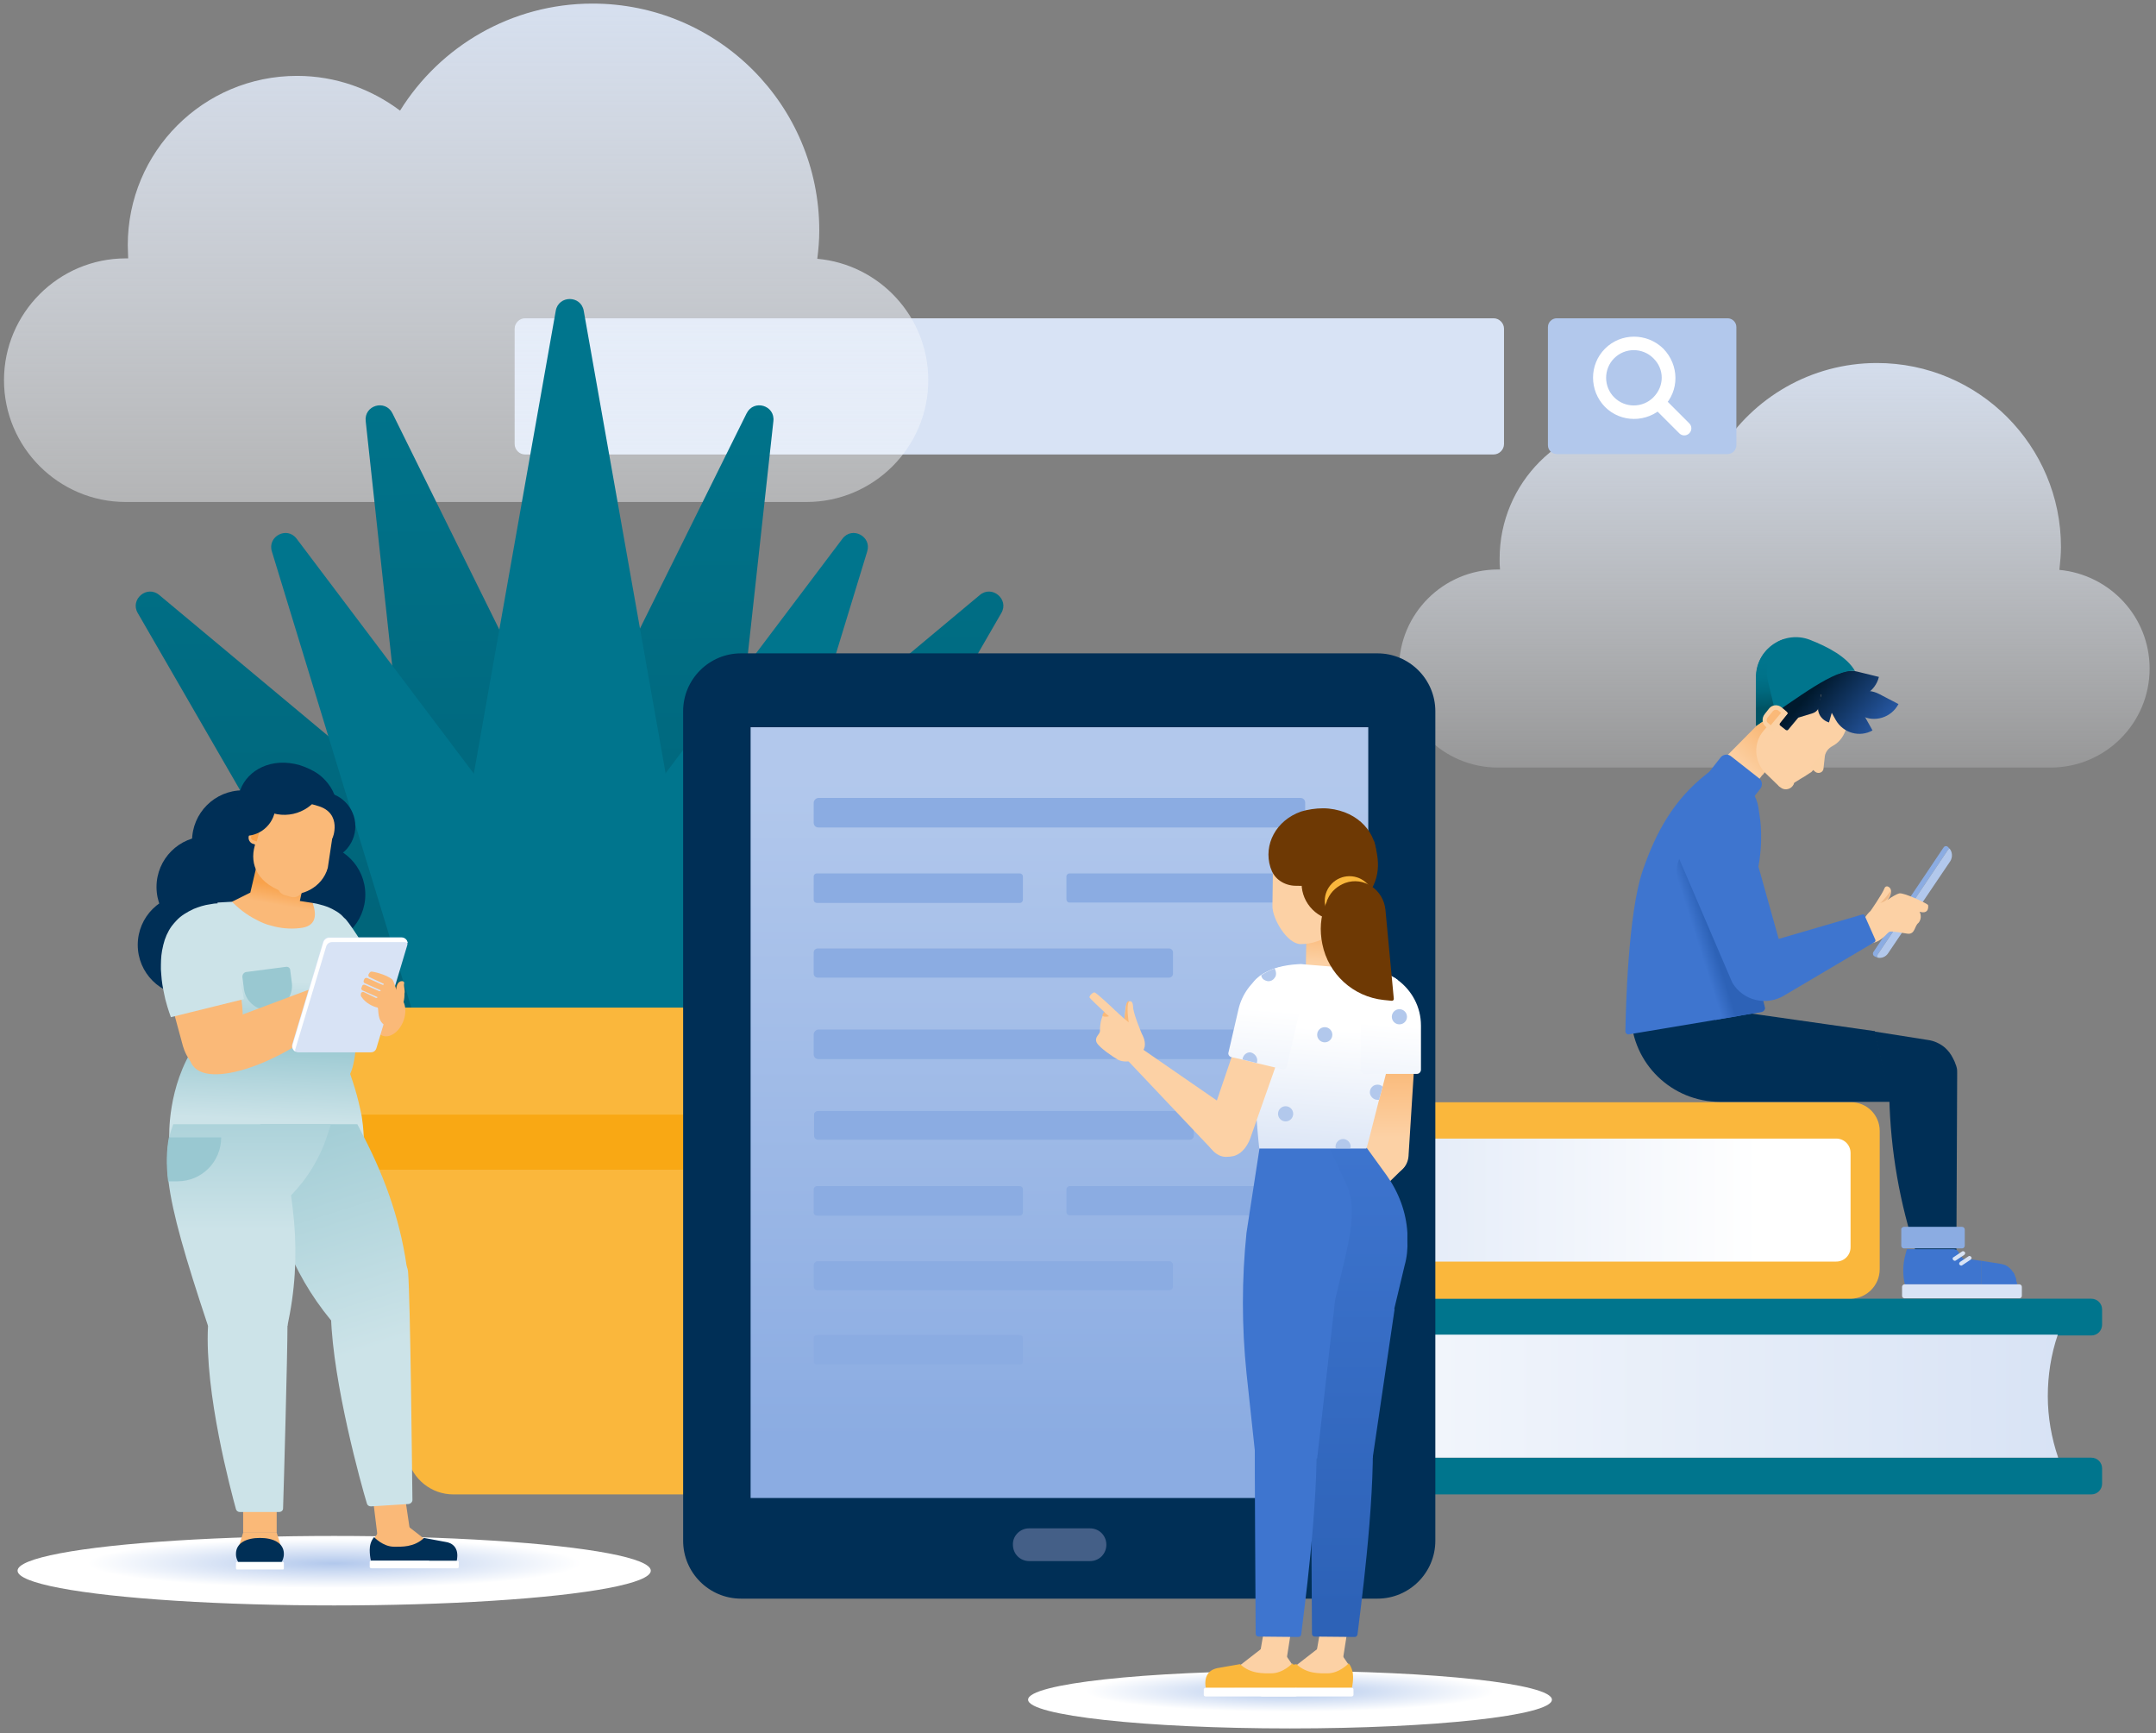 <?xml version="1.0" encoding="utf-8"?>
<!-- Generator: Adobe Illustrator 26.4.1, SVG Export Plug-In . SVG Version: 6.00 Build 0)  -->
<svg version="1.1" id="Layer_1" xmlns="http://www.w3.org/2000/svg" xmlns:xlink="http://www.w3.org/1999/xlink" x="0px" y="0px"
	 viewBox="0 0 540 434" style="enable-background:new 0 0 540 434;" xml:space="preserve">
<rect x="0" y="0" width="540" height="434" fill="#808080" stroke="none"/>
<style type="text/css">
	.st0{fill:url(#SVGID_1_);}
	.st1{fill:url(#SVGID_00000035519157566645947180000009324607593892134794_);}
	.st2{fill:#D8E3F5;}
	.st3{fill:#8BACE2;}
	.st4{fill:#FFFFFF;}
	.st5{fill:url(#SVGID_00000179634678398601679790000007826734233850711212_);}
	.st6{fill:url(#SVGID_00000031172539086403175960000004685191233495477438_);}
	.st7{fill:url(#SVGID_00000171685656819413323250000012988351141307078331_);}
	.st8{fill:url(#SVGID_00000015337932549626490140000015101118444093183393_);}
	.st9{fill:url(#SVGID_00000088827641009426231670000002363126441069628817_);}
	.st10{fill:url(#SVGID_00000049196161948666020460000010103252014686308776_);}
	.st11{fill:url(#SVGID_00000057129925364858833140000015036572918806725766_);}
	.st12{fill:url(#SVGID_00000064341266551195594070000012718762036394976391_);}
	.st13{fill:url(#SVGID_00000179621047591171288140000004673573074532022158_);}
	.st14{fill:#00758D;}
	.st15{fill:url(#SVGID_00000027585137449760179550000018036347582391430323_);}
	.st16{fill:#FAB73C;}
	.st17{fill:url(#SVGID_00000127753211314076164480000011755812091268831928_);}
	.st18{fill:url(#SVGID_00000148637687833272484120000011086332779557453463_);}
	.st19{fill:#3E75CF;}
	.st20{fill:url(#SVGID_00000174560976571923320100000015771910464779235209_);}
	.st21{fill:url(#SVGID_00000097499998263596246440000009321590608523516090_);}
	.st22{fill:#3391A4;}
	.st23{fill:url(#SVGID_00000065763887610982814500000005856585790715700647_);}
	.st24{fill:#002F56;}
	.st25{fill:url(#SVGID_00000177480874996910683440000005188251939998236331_);}
	.st26{fill:#445F87;}
	.st27{fill:url(#SVGID_00000054983501651714467500000012556521382144220084_);}
	.st28{fill:url(#SVGID_00000068653584157168808770000005824721940675521189_);}
	.st29{fill:#FBD1A4;}
	.st30{fill:#FCD1A5;}
	.st31{fill:url(#SVGID_00000004539110876855851420000001856051578150816655_);}
	.st32{fill:#F9A814;}
	.st33{fill:none;}
	.st34{fill:url(#SVGID_00000155867917470766415840000014381630524599427458_);}
	.st35{fill:url(#SVGID_00000166665180813263443920000007700959385975540104_);}
	.st36{fill:url(#SVGID_00000086654353289120356970000016858212906887011501_);}
	.st37{fill:url(#SVGID_00000150065337692813094890000017897788349251349400_);}
	.st38{fill:url(#SVGID_00000163047275119117329800000002083015546949895570_);}
	.st39{fill:#B2C8EC;}
	.st40{opacity:0.5;fill:#E5A56C;enable-background:new    ;}
	.st41{fill:#2D62B7;}
	.st42{fill:#FAB978;}
	.st43{fill:url(#SVGID_00000043420430344290383100000013939456878536669573_);}
	.st44{fill:#B41782;}
	.st45{fill:#B77141;}
	.st46{fill:url(#SVGID_00000024692538088996745710000017806561881387716278_);}
	.st47{fill:#CCE3E8;}
	.st48{fill:url(#SVGID_00000155841725036053291780000009649321009866691768_);}
	.st49{fill:url(#SVGID_00000061469038840863960650000005774615642675712140_);}
	.st50{fill:url(#SVGID_00000137119424805625860300000012412248780748789438_);}
	.st51{fill:url(#SVGID_00000067918214070815205310000015934436524557513380_);}
	.st52{fill:url(#SVGID_00000091007717422746652880000012782934171080730029_);}
	.st53{fill:#9E5B1E;}
	.st54{fill:#945022;}
	.st55{fill:#99C8D1;}
	.st56{fill:url(#SVGID_00000163786136506082981710000002385122726400889748_);}
	.st57{fill:url(#SVGID_00000065072635382084677450000009678247428382655895_);}
	.st58{fill:url(#SVGID_00000004515415102849227690000003991346714566078628_);}
	.st59{fill:url(#SVGID_00000127022859362050854690000016814830117943068808_);}
	.st60{fill:url(#SVGID_00000071542948749649028430000009464640356762132117_);}
	.st61{fill:url(#SVGID_00000031187372495919390710000009358695219905154187_);}
	.st62{fill:url(#SVGID_00000089562448904103401910000004387955994423840949_);}
	.st63{fill:url(#SVGID_00000010999904169401091440000000511619284029410444_);}
	.st64{fill:url(#SVGID_00000076587694155324776480000008817339613522870149_);}
	.st65{fill:url(#SVGID_00000049929822346198864800000008560031412885930118_);}
	.st66{fill:url(#SVGID_00000101825930075715765480000009096085963122711992_);}
	.st67{fill:#FBD7A9;}
	.st68{fill:url(#SVGID_00000129201718411377606640000003318546354506995359_);}
	.st69{fill:url(#SVGID_00000045579561692638290390000000423468427315575938_);}
	.st70{fill:url(#SVGID_00000071523981186472133030000004595608743317800577_);}
	.st71{fill:#F9C07E;}
	.st72{fill:url(#SVGID_00000023277229638218215160000013431740940272119436_);}
	.st73{fill:url(#SVGID_00000001634821569231787710000006299733903972886207_);}
	.st74{fill:url(#SVGID_00000154400589673200548900000001222788377714155421_);}
	.st75{fill:url(#SVGID_00000007424798525997085700000007394780574931621818_);}
	.st76{fill:url(#SVGID_00000156564430967161483750000009934529013838283935_);}
	.st77{fill:url(#SVGID_00000091722388794636319790000000196328866846802617_);}
	.st78{fill:url(#SVGID_00000123424681644683163600000016761248782158948027_);}
	.st79{fill:url(#SVGID_00000152962777027735138930000000949451188397186185_);}
	.st80{fill:url(#SVGID_00000018230791530182104220000004869380855545978035_);}
	.st81{fill:url(#SVGID_00000016776577067956822260000012710405049986380716_);}
	.st82{fill:url(#SVGID_00000155845121273742271520000003997121685680850365_);}
	.st83{fill:url(#SVGID_00000173869641798114266230000008739178500238774947_);}
	.st84{fill:url(#SVGID_00000170989302792259877260000008333149481537171349_);}
	.st85{fill:url(#SVGID_00000182527185607088200610000004879978893929269903_);}
	.st86{fill:url(#SVGID_00000047034816256886994980000003209247750886613376_);}
	.st87{fill:url(#SVGID_00000052094202423016048380000009858746694383980676_);}
	.st88{fill:url(#SVGID_00000157302930379566587430000014286686075919638695_);}
	.st89{fill:url(#SVGID_00000170275973330624200820000008154095029312284091_);}
	.st90{fill:url(#SVGID_00000120549773285794144010000008050554433642445962_);}
	.st91{fill:url(#SVGID_00000031899936078864257860000010523852136154690976_);}
	.st92{fill:url(#SVGID_00000154423762229397393290000012212568498905754243_);}
	.st93{fill:url(#SVGID_00000028301009534783118170000014815133417605326222_);}
	.st94{fill:url(#SVGID_00000178901036446349260610000007640475828516102284_);}
	.st95{fill:url(#SVGID_00000106121747770261582560000014462589699205947523_);}
	.st96{fill:url(#SVGID_00000181063527019887278030000008085543383204869538_);}
	.st97{fill:url(#SVGID_00000052106283449388056840000011427538660060926638_);}
	.st98{fill:url(#SVGID_00000074408758524834705310000007812837632923533721_);}
	.st99{fill:url(#SVGID_00000110434468397912943610000013450378349759125662_);}
	.st100{fill:url(#SVGID_00000025436794692123371610000017230128894108689058_);}
	.st101{fill:url(#SVGID_00000134930332309586178870000012658802509117232003_);}
	.st102{fill:url(#SVGID_00000165946966556319342160000009996699057469775531_);}
	.st103{fill:url(#SVGID_00000020396060429890421360000001603548058632589444_);}
	.st104{fill:url(#SVGID_00000018953551929821215440000013620909706875023798_);}
	.st105{fill:url(#SVGID_00000081630331614465006350000003666415019074748043_);}
	.st106{fill:url(#SVGID_00000044885103595802513490000016985440992665822381_);}
	.st107{fill:url(#SVGID_00000159429843972597675980000017725916140528758680_);}
	.st108{fill:url(#SVGID_00000168087591670017257780000002484733794580486032_);}
	.st109{fill:url(#SVGID_00000060734633768253965850000005641575784684673943_);}
	.st110{fill:url(#SVGID_00000091009557610729380470000016999222576679508874_);}
	.st111{fill:url(#SVGID_00000150790917150229948660000016593272212411938238_);}
	.st112{fill:url(#SVGID_00000115513916279250477400000003438651025019957139_);}
	.st113{fill:url(#SVGID_00000144317796069520409980000009012736085121026751_);}
	.st114{fill:url(#SVGID_00000168820617876883630910000009386721684497913496_);}
	.st115{fill:url(#SVGID_00000016788713762987451720000017302144299945351313_);}
	.st116{fill:url(#SVGID_00000122709401442385277280000012308391774218958482_);}
	.st117{fill:url(#SVGID_00000119104577740182051530000001888109769488202155_);}
	.st118{fill:url(#SVGID_00000113317039612683130410000010026388847158266815_);}
	.st119{fill:url(#SVGID_00000109728424843304751700000003707126302192867716_);}
	.st120{fill:url(#SVGID_00000083091378769206931740000010889172327223366017_);}
	.st121{fill:url(#SVGID_00000040542781828125611320000002515830536455765632_);}
	.st122{fill:url(#SVGID_00000003803215409425895230000004812662720205983618_);}
	.st123{fill:url(#SVGID_00000121273852821383628260000007661100209876304823_);}
	.st124{fill:url(#SVGID_00000127042551718903345720000004823355323437315201_);}
	.st125{fill:url(#SVGID_00000033332643524783621150000005395207891716439957_);}
	.st126{fill:url(#SVGID_00000103233111263996632010000014583956665201650831_);}
	.st127{fill:url(#SVGID_00000052790464949400560570000011748502285652735144_);}
	.st128{fill:url(#SVGID_00000110472170381084936110000005127606400650234514_);}
	.st129{fill:url(#SVGID_00000098207349694021048020000016663904372948695204_);}
	.st130{fill:url(#SVGID_00000082326825822507780610000005665765220098085517_);}
	.st131{fill:url(#SVGID_00000112630909444449945290000012145441133389405591_);}
	.st132{fill:url(#SVGID_00000124877946516676993010000013694267223546126238_);}
	.st133{fill:url(#SVGID_00000176037587139551124410000008008731226571096715_);}
	.st134{fill:url(#SVGID_00000153689165796576939200000005149208501995434657_);}
	.st135{fill:url(#SVGID_00000182524101953229700770000015256149263497244303_);}
	.st136{fill:url(#SVGID_00000065076785119406918290000013593033686579893396_);}
	.st137{fill:url(#SVGID_00000127738217786432019600000016451521880444393628_);}
	.st138{fill:url(#SVGID_00000042696040576079514650000005652048487149678471_);}
	.st139{fill:url(#SVGID_00000047753901201513197960000004604788378590696327_);}
	.st140{fill:url(#SVGID_00000015317776394924505120000018018901391662864288_);}
	.st141{fill:url(#SVGID_00000066490438830547231070000003870940833561874872_);}
	.st142{fill:url(#SVGID_00000047061620797767185400000015570467095050724020_);}
	.st143{fill:url(#SVGID_00000143607321839278926890000010312045087317269389_);}
	.st144{fill:url(#SVGID_00000158717822274763100990000016474812750024856470_);}
	.st145{fill:url(#SVGID_00000160177884124482522190000004431660069405473701_);}
	.st146{fill:url(#SVGID_00000080918056136907114030000014564378125073634751_);}
	.st147{fill:url(#SVGID_00000056392894982573519530000014140086502390134452_);}
	.st148{fill:url(#SVGID_00000147211571285517209990000015658190750822736812_);}
	.st149{fill:url(#SVGID_00000108295855478693636860000006782358547155044028_);}
	.st150{fill:url(#SVGID_00000036227281755560429920000003266556217870768543_);}
	.st151{fill:url(#SVGID_00000105418930441322905850000004005132742610851754_);}
	.st152{fill:url(#SVGID_00000051359860087666841200000014101143278195640450_);}
	.st153{fill:url(#SVGID_00000128484966980536295540000012198178248165289096_);}
	.st154{fill:url(#SVGID_00000134233298256771254540000005744361553437062045_);}
	.st155{fill:url(#SVGID_00000073696917249804997380000012360385019330599310_);}
	.st156{fill:url(#SVGID_00000032650422674932755400000008299918497844300474_);}
	.st157{fill:url(#SVGID_00000124148894885684417180000001633350556397394367_);}
	.st158{fill:url(#SVGID_00000118370896592817587160000003250729465080078511_);}
	.st159{fill:url(#SVGID_00000060721225523256868280000009776278359259209136_);}
	.st160{fill:url(#SVGID_00000067928921887718618370000007155477838368570557_);}
	.st161{fill:url(#SVGID_00000011020072252515583130000001123576504476778431_);}
	.st162{fill:url(#SVGID_00000139979144422441960530000002394841753816353448_);}
	.st163{fill:url(#SVGID_00000029031878323425515760000013407390959126044066_);}
	.st164{fill:url(#SVGID_00000062169510275733949490000001487837351142008763_);}
	.st165{fill:url(#SVGID_00000063612466084246112940000016710898375065261487_);}
	.st166{fill:url(#SVGID_00000041997112878989322360000000161759300901961654_);}
	.st167{fill:url(#SVGID_00000114775209320751436150000013455509908255366049_);}
	.st168{fill:url(#SVGID_00000182505806146734414380000007010744841353522829_);}
	.st169{fill:url(#SVGID_00000142162450648351818110000013286739086773271455_);}
	.st170{fill:url(#SVGID_00000036216908768304918790000008246052980524160950_);}
	.st171{fill:url(#SVGID_00000115483810683988007470000005589559771825273522_);}
	.st172{fill:url(#SVGID_00000103242021057661011530000006723518577898264971_);}
	.st173{fill:url(#SVGID_00000047762799397939621970000013649390810782521020_);}
	.st174{fill:url(#SVGID_00000150790288624344856980000008994192383294421672_);}
	.st175{fill:url(#SVGID_00000166645928711537126540000004388770350615075224_);}
	.st176{fill:url(#SVGID_00000038395354301202464280000011973117021551660939_);}
	.st177{fill:url(#SVGID_00000017501538224596923460000005661936138055613629_);}
	.st178{fill:url(#SVGID_00000116914716151967653660000014787728881548757376_);}
	.st179{fill:url(#SVGID_00000018946152334288801280000013923495948798321314_);}
	.st180{fill:url(#SVGID_00000168091977379549215390000004769420869691544711_);}
	.st181{fill:url(#SVGID_00000028282724533524761320000017061563822208896387_);}
	.st182{fill:url(#SVGID_00000120532406605325487270000004039804292637689009_);}
	.st183{fill:#BD6207;}
	.st184{fill:url(#SVGID_00000180358660285700177800000016079328257828894597_);}
	.st185{fill:url(#SVGID_00000062164135603113395930000005209078520059727530_);}
	.st186{fill:url(#SVGID_00000044883629934671408240000005372642670698044307_);}
	.st187{fill:url(#SVGID_00000087393224209472314910000010196807118605874615_);}
	.st188{fill:url(#SVGID_00000071518693300134731680000017573568284060446597_);}
	.st189{fill:url(#SVGID_00000183955126217382318030000016771212171258565289_);}
	.st190{fill:url(#SVGID_00000022522267373374624790000012448262066525021862_);}
	.st191{fill:url(#SVGID_00000118398563828902293560000007830786719118948225_);}
	.st192{fill:url(#SVGID_00000125562794017570547280000010767204583166335164_);}
	.st193{fill:url(#SVGID_00000154413742790891697140000002942573978515557001_);}
	.st194{fill:url(#SVGID_00000155110105639941080580000001647664748773756844_);}
	.st195{fill:url(#SVGID_00000156549268476912793230000003297493978399931788_);}
	.st196{fill:url(#SVGID_00000027586025564171211140000016139421006111663237_);}
	.st197{fill:url(#SVGID_00000166635906236364176570000013336195374106737284_);}
	.st198{fill:url(#SVGID_00000072959135935389721600000010979257513099778211_);}
	.st199{fill:url(#SVGID_00000088842930532671164800000007748069097156426368_);}
	.st200{fill:url(#SVGID_00000176013069426523414470000011409309365750330000_);}
	.st201{fill:url(#SVGID_00000091010783536437171980000007483287865284936377_);}
	.st202{fill:url(#SVGID_00000182512990335228750900000014307774884605840804_);}
	.st203{fill:url(#SVGID_00000075869981045992229540000015182904794800989063_);}
	.st204{fill:url(#SVGID_00000158019066414723761920000011921163487425683892_);}
	.st205{fill:url(#SVGID_00000140002298380145048350000004239951762325052812_);}
	.st206{fill:url(#SVGID_00000102535015736453130380000001034390521102035598_);}
	.st207{fill:url(#SVGID_00000149348921519730370780000001930725314843794863_);}
	.st208{fill:url(#SVGID_00000004541865648670982680000003535163699247125905_);}
	.st209{fill:url(#SVGID_00000126314225475734434520000003269160770586890902_);}
	.st210{fill:url(#SVGID_00000011020166551878245950000002104312311954482830_);}
	.st211{fill:url(#SVGID_00000016066295920480486160000003745598820953049778_);}
	.st212{fill:url(#SVGID_00000023972540050339978370000005575778177325415071_);}
	.st213{fill:url(#SVGID_00000132777458282892629690000000823532306320590008_);}
	.st214{fill:url(#SVGID_00000145017835442574370950000011485280677995083936_);}
	.st215{fill:url(#SVGID_00000152247828121165839280000002285395252795228328_);}
	.st216{fill:url(#SVGID_00000060000704098064411480000003910508058365148325_);}
	.st217{fill:url(#SVGID_00000165233308835523495470000007525657792814594198_);}
	.st218{fill:url(#SVGID_00000129175332147248624310000005075379176650151332_);}
	.st219{fill:url(#SVGID_00000181793187188857365280000009657442538153855673_);}
	.st220{fill:url(#SVGID_00000119838263950740773220000017178598214325534849_);}
	.st221{fill:url(#SVGID_00000155867619553169220770000000662874560824939932_);}
	.st222{fill:url(#SVGID_00000091706994375659280250000016752919022638409362_);}
	.st223{fill:url(#SVGID_00000088114339998442279890000016573967790699815848_);}
	.st224{fill:url(#SVGID_00000073710207362473953620000016808074310719567245_);}
	.st225{fill:url(#SVGID_00000118362637795947582660000005577837162056293055_);}
	.st226{fill:url(#SVGID_00000150788442767463805400000015263951116069049779_);}
	.st227{fill:url(#SVGID_00000083077544304956519180000009797194373221368980_);}
	.st228{fill:url(#SVGID_00000073681952381783691650000001424536357891079322_);}
	.st229{fill:url(#SVGID_00000173847842462905853600000005923170617436851888_);}
	.st230{fill:url(#SVGID_00000116233117231773700920000011998953644891009182_);}
	.st231{fill:#002442;}
	.st232{fill:url(#SVGID_00000100353852690386350050000002696564353950860705_);}
	.st233{fill:url(#SVGID_00000118368463169302354380000006714916585764365482_);}
	.st234{fill:url(#SVGID_00000006696953521714643990000004480516021060839301_);}
	.st235{fill:url(#SVGID_00000100380603320409926740000002875945774512527233_);}
	.st236{fill:url(#SVGID_00000129928655954291042140000013446506406330867854_);}
	.st237{fill:url(#SVGID_00000057128228964581166740000010162880473757971349_);}
	.st238{fill:url(#SVGID_00000121246457490886215050000003044821135428932747_);}
	.st239{fill:url(#SVGID_00000151519403373728303190000011221090380193890195_);}
	.st240{fill:url(#SVGID_00000022529450993195691650000001297742747904944547_);}
	.st241{fill:url(#SVGID_00000134226908400682293110000011774844482968187827_);}
	.st242{fill:url(#SVGID_00000047746250904057224600000002586074119976982148_);}
	.st243{fill:url(#SVGID_00000178909222258371363640000007812136225850207638_);}
	.st244{fill:url(#SVGID_00000173120369048101996080000017758152864769314959_);}
	.st245{fill:url(#SVGID_00000000944641171768270180000007575748636611908263_);}
	.st246{fill:url(#SVGID_00000018932397170064569090000007867255380789223579_);}
	.st247{fill:url(#SVGID_00000023256521290036344380000004036695172476303028_);}
	.st248{fill:url(#SVGID_00000103977433399178812250000002555597596735374511_);}
	.st249{fill:url(#SVGID_00000020383456482377413130000011478126157988654232_);}
	.st250{fill:url(#SVGID_00000016067472630176217250000016856832567992340125_);}
	.st251{fill:url(#SVGID_00000086666466818386673920000002491647180726687391_);}
	.st252{fill:url(#SVGID_00000042010080563065327940000011441417007419754666_);}
	.st253{fill:url(#SVGID_00000087388100598371389180000016399215781929361320_);}
	.st254{fill:url(#SVGID_00000088130388913165955920000002127458682914189196_);}
	.st255{fill:url(#SVGID_00000178198993125133608040000014960058981520615557_);}
	.st256{fill:url(#SVGID_00000178896291433729498470000002679877517172028065_);}
	.st257{fill:url(#SVGID_00000154407977410252049670000008781901756362023568_);}
	.st258{fill:url(#SVGID_00000025405910951341140920000014844097236853564607_);}
	.st259{fill:url(#SVGID_00000178182198981111128080000011822178252954399384_);}
	.st260{fill:url(#SVGID_00000028292271552268135680000011676630913112996267_);}
	.st261{fill:url(#SVGID_00000094604555161893399800000017013121563717567873_);}
	.st262{fill:url(#SVGID_00000108987283953748848220000009401869062745140659_);}
	.st263{fill:url(#SVGID_00000052820345124220743660000011029500623425103283_);}
	.st264{fill:url(#SVGID_00000109024351100754242430000017552493026298111657_);}
	.st265{fill:url(#SVGID_00000124151012576340693110000009496845552367488673_);}
	.st266{fill:url(#SVGID_00000094607391381395577110000015293671524912557230_);}
	.st267{fill:url(#SVGID_00000008848120510948603230000003244747094603871138_);}
	.st268{fill:url(#SVGID_00000158021636796360409000000016205974891298458035_);}
	.st269{fill:url(#SVGID_00000046324385059219198030000012768003354516601740_);}
	.st270{fill:url(#SVGID_00000033355561516052388570000013300223610018658474_);}
	.st271{fill:url(#SVGID_00000078007838341912448480000005340079656218705828_);}
	.st272{fill:url(#SVGID_00000153664899406471711430000011357256597321606550_);}
	.st273{fill:url(#SVGID_00000122692474734170009150000016456172069114022331_);}
	.st274{fill:url(#SVGID_00000103250183853224014210000016023641580174735774_);}
	.st275{fill:url(#SVGID_00000111150561221689777470000000292940257781364392_);}
	.st276{fill:url(#SVGID_00000179623343810723350500000015465224981628113576_);}
	.st277{fill:url(#SVGID_00000137131410675117465790000006679137343827112365_);}
	.st278{fill:url(#SVGID_00000147180708542460689420000006082720643737469112_);}
	.st279{fill:url(#SVGID_00000066506941169647868870000011168185641779450244_);}
	.st280{fill:url(#SVGID_00000168817085419080904600000012189861782733870728_);}
	.st281{fill:url(#SVGID_00000038406460380114132780000008806353828502055091_);}
	.st282{fill:url(#SVGID_00000177444668180482094140000001506207112801867192_);}
	.st283{fill:url(#SVGID_00000078033637769284613520000013219421489623453338_);}
	.st284{fill:url(#SVGID_00000025417983105417854820000012797191397366400141_);}
	.st285{fill:url(#SVGID_00000068666921876106856630000005756880181278346427_);}
	.st286{fill:url(#SVGID_00000116226536180746793650000015607182192139244939_);}
	.st287{fill:url(#SVGID_00000177464049014734135100000009591788810543751320_);}
	.st288{fill:url(#SVGID_00000026848831310698834870000000698716274205916338_);}
	.st289{fill:url(#SVGID_00000068667298023718610100000003524184637552782768_);}
	.st290{fill:url(#SVGID_00000182518510497957406080000003202027931056600737_);}
	.st291{fill:url(#SVGID_00000110428519185092915730000003117964375103084675_);}
	.st292{fill:url(#SVGID_00000070117381069815370990000009694312726446462100_);}
	.st293{fill:url(#SVGID_00000162347235583682967620000005682012128655805077_);}
	.st294{fill:url(#SVGID_00000022553758834256116720000009501385688935314362_);}
	.st295{fill:url(#SVGID_00000073686362499990866160000013200132029426765995_);}
	.st296{fill:url(#SVGID_00000137117212978877898250000000739164257478742427_);}
	.st297{fill:url(#SVGID_00000137092750707868772430000005883172920084719530_);}
	.st298{fill:url(#SVGID_00000027583235229524376560000010042741735142079413_);}
	.st299{fill:url(#SVGID_00000047783105966878556770000000143476597347596956_);}
	.st300{fill:url(#SVGID_00000183962157871272247860000004528029714645223580_);}
	.st301{fill:url(#SVGID_00000170961625666397587250000013097360475029790602_);}
	.st302{fill:#E5A56C;}
	.st303{fill:url(#SVGID_00000121989368375458465580000010927200313604071831_);}
	.st304{fill:url(#SVGID_00000131365313298002215060000004615372252447126185_);}
	.st305{fill:url(#SVGID_00000111165057870168520600000009357481499275806101_);}
	.st306{fill:url(#SVGID_00000180331590440856267680000018353268698805131151_);}
	.st307{fill:url(#SVGID_00000119806216098256198230000004021914724471629752_);}
	.st308{fill:url(#SVGID_00000181046518659640492620000001731962067979136693_);}
	.st309{opacity:0.5;fill:#B77141;enable-background:new    ;}
	.st310{fill:url(#SVGID_00000043428144127174616580000012935183527445247656_);}
	.st311{opacity:0.5;fill:#B77141;}
	.st312{fill:url(#SVGID_00000085228945703786688840000014971275756417365145_);}
	.st313{fill:#FEF1D8;}
	.st314{fill:url(#SVGID_00000082334920936378154050000000067205125348578703_);}
	.st315{fill:url(#SVGID_00000019646879107710323600000003008690246103939214_);}
	.st316{fill:url(#SVGID_00000102533091042292639980000011528523450321515654_);}
	.st317{fill:url(#SVGID_00000022523284684482284930000010335699452360764298_);}
	.st318{fill:url(#SVGID_00000029041047565010060270000015963068178854401953_);}
	.st319{fill:url(#SVGID_00000034061994193689309890000012812452896447643533_);}
	.st320{fill:url(#SVGID_00000088129024716740691210000018003015191473624747_);}
	.st321{fill:url(#SVGID_00000018954418520810958080000008057114017465393581_);}
	.st322{fill:url(#SVGID_00000011022591259822620290000000163842803852341169_);}
	.st323{fill:url(#SVGID_00000008146726616795927060000000911500147715961018_);}
	.st324{fill:url(#SVGID_00000095319380526367758910000000811504604477766025_);}
	.st325{fill:url(#SVGID_00000087372139598344879110000002600880091632359613_);}
	.st326{fill:url(#SVGID_00000150799637497569393540000009457255223587598782_);}
	.st327{fill:url(#SVGID_00000174589311496998937750000015150399541640008841_);}
	.st328{fill:url(#SVGID_00000103986855965851228920000007253848059603763601_);}
	.st329{fill:url(#SVGID_00000047042636299222027440000012813979484661856903_);}
	.st330{fill:url(#SVGID_00000179612908222481866710000004997143364830108288_);}
	.st331{fill:url(#SVGID_00000129194902083418800490000007572213686247769261_);}
	.st332{fill:url(#SVGID_00000109723648594218040360000011784589721845162641_);}
	.st333{fill:url(#SVGID_00000173870465203381240600000005217609982900236957_);}
	.st334{fill:#954E05;}
	.st335{fill:url(#SVGID_00000150805447985965428230000002926216026111043766_);}
	.st336{fill:url(#SVGID_00000163781547011794127740000013859118953491895430_);}
	.st337{fill:url(#SVGID_00000127025721991673503870000004237247109756752256_);}
	.st338{fill:url(#SVGID_00000145018581744430131910000011521128438135917242_);}
	.st339{fill:url(#SVGID_00000128444649010261176370000016915807029142329001_);}
	.st340{fill:url(#SVGID_00000066478328390696562510000012372082318667923345_);}
	.st341{fill:url(#SVGID_00000049194606822471496800000014077604612415705251_);}
	.st342{fill:url(#SVGID_00000138567572738903720700000016873255996825678005_);}
	.st343{fill:url(#SVGID_00000176739485351381573200000013538425230527637632_);}
	.st344{fill:url(#SVGID_00000022549753026524663280000016368716242396901511_);}
	.st345{fill:url(#SVGID_00000177442602267011397570000012858567223738324137_);}
	.st346{fill:url(#SVGID_00000168085817481307542730000016174942468742816909_);}
	.st347{fill:url(#SVGID_00000068649062817562862180000018331110954251575728_);}
	.st348{fill:url(#SVGID_00000110452925086320357120000017547540596051688585_);}
	.st349{fill:url(#SVGID_00000149375376360777408140000012955928718209026703_);}
	.st350{fill:url(#SVGID_00000116955089128270721130000002786844642744493454_);}
	.st351{fill:url(#SVGID_00000119093825804452325060000008701558337563684268_);}
	.st352{fill:url(#SVGID_00000142167447725551327900000006472136366850974354_);}
	.st353{fill:url(#SVGID_00000153695721153091434310000003849362916799650222_);}
	.st354{fill:url(#SVGID_00000108304819960346027830000004611135535737253782_);}
	.st355{fill:url(#SVGID_00000079458088996122658350000001826627259549952689_);}
	.st356{fill:url(#SVGID_00000011711091163716215710000014570314681672785047_);}
	.st357{fill:url(#SVGID_00000011745609465303473930000009982852070989138843_);}
	.st358{fill:url(#SVGID_00000026139891795324756540000014686292047376319616_);}
	.st359{fill:url(#SVGID_00000124146685972265802400000014161574066604203448_);}
	.st360{fill:url(#SVGID_00000091734475557123067610000017059702480439379597_);}
	.st361{fill:url(#SVGID_00000009576595284413206720000011471801432000446126_);}
	.st362{fill:url(#SVGID_00000121268356064283041690000007860948845659115171_);}
	.st363{fill:url(#SVGID_00000163756394118758970820000008378521661076584367_);}
	.st364{fill:url(#SVGID_00000151525736225784167550000008752701567981145740_);}
	.st365{fill:url(#SVGID_00000017503789634749530030000017789500102352109495_);}
	.st366{fill:url(#SVGID_00000180348538791341845140000003372854942582321050_);}
	.st367{fill:url(#SVGID_00000014623376839504805120000000504316190201933193_);}
	.st368{fill:url(#SVGID_00000104674911944644308170000017170132764745994651_);}
	.st369{fill:url(#SVGID_00000083794848989748813100000015677070859514416789_);}
	.st370{fill:url(#SVGID_00000180326481283988365940000011206436907095517063_);}
	.st371{fill:url(#SVGID_00000044146352372460372040000010977450851888192159_);}
	.st372{fill:url(#SVGID_00000058551531353708004390000011598195968961033662_);}
	.st373{fill:url(#SVGID_00000095321461432574764440000012002446306159677610_);}
	.st374{fill:url(#SVGID_00000009580781456443107160000011953368519191765429_);}
	.st375{fill:url(#SVGID_00000041255485465564751490000011459377503438049712_);}
	.st376{fill:url(#SVGID_00000013897846600028446230000004154979722985196416_);}
	.st377{fill:url(#SVGID_00000175291069803886689460000014277763720318138786_);}
	.st378{fill:url(#SVGID_00000179642575050274704010000011631278471448486531_);}
	.st379{fill:url(#SVGID_00000140004116744121235390000012569029279912689306_);}
	.st380{fill:url(#SVGID_00000169525013221201069830000014349319090120488579_);}
	.st381{fill:url(#SVGID_00000067231828022215352790000015299696817733820308_);}
	.st382{fill:url(#SVGID_00000148639603924235994100000006537006993214816404_);}
	.st383{fill:url(#SVGID_00000114784221416997593220000000103559079705528209_);}
	.st384{fill:url(#SVGID_00000114753152233953773430000002140152469208728709_);}
	.st385{fill:url(#SVGID_00000164481703784379811160000011502438795737328805_);}
	.st386{fill:url(#SVGID_00000085228415594412273270000017559083663578828956_);}
	.st387{fill:url(#SVGID_00000052087602721673200850000006355420378569749663_);}
	.st388{fill:url(#SVGID_00000148649985471272962190000013752934862201173643_);}
	.st389{fill:url(#SVGID_00000080168560337518448100000007082182255820578433_);}
	.st390{fill:url(#SVGID_00000083072992017106277370000004616480132821845180_);}
	.st391{fill:url(#SVGID_00000121254606013723208190000016715236311329101698_);}
	.st392{fill:url(#SVGID_00000078762865439817232360000012362735824657376419_);}
	.st393{fill:#3E2308;}
	.st394{fill:url(#SVGID_00000172417566725219467140000016486169158709958827_);}
	.st395{fill:url(#SVGID_00000067206854203672637380000015901127673853559210_);}
	.st396{fill:url(#SVGID_00000074438890269300372780000015517183992458362785_);}
	.st397{fill:url(#SVGID_00000013902845937987818010000014737571553417014184_);}
	.st398{fill:url(#SVGID_00000051344798218152833700000001432350607664545421_);}
	.st399{fill:url(#SVGID_00000162353510071584837970000014885129123242108342_);}
	.st400{fill:url(#SVGID_00000155828295926640469180000003108944488749739432_);}
	.st401{fill:url(#SVGID_00000106855709915850903200000014761802536649348002_);}
	.st402{fill:url(#SVGID_00000032626659772045961940000004563780997350764700_);}
	.st403{fill:url(#SVGID_00000065052055674047032350000015922723820258451336_);}
	.st404{fill:url(#SVGID_00000040565214734856713250000005783657881832416688_);}
	.st405{fill:url(#SVGID_00000119118071448533900270000015702458014145566642_);}
	.st406{fill:url(#SVGID_00000165930792535523702600000014710997780417503894_);}
	.st407{fill:url(#SVGID_00000142860786248138832010000013276252025024856747_);}
	.st408{fill:url(#SVGID_00000115513997520442165660000016968107695868995972_);}
	.st409{fill:url(#SVGID_00000088118534321320502820000014150075281793462968_);}
	.st410{fill:url(#SVGID_00000072239338744294270810000014559903026473434800_);}
	.st411{fill:url(#SVGID_00000006697783227230774500000000244290230203003583_);}
	.st412{fill:url(#SVGID_00000065046747135674064650000015148067138201928114_);}
	.st413{fill:url(#SVGID_00000122693734166136662760000015691880589952969655_);}
	.st414{fill:#6E3904;}
	.st415{fill:url(#SVGID_00000010993538571205160560000002547130157036272782_);}
	.st416{fill:url(#SVGID_00000059999072491153450340000000497023238520098995_);}
	.st417{fill:url(#SVGID_00000142870093844329118530000005782041529456503433_);}
	.st418{fill:url(#SVGID_00000118392208169096595370000014418686940302285486_);}
	.st419{fill:url(#SVGID_00000104681607050581205070000008894786556866981044_);}
	.st420{fill:url(#SVGID_00000070825976518724762060000002139170417919980453_);}
	.st421{fill:url(#SVGID_00000020377763921990130530000014498503049341139385_);}
	.st422{fill:url(#SVGID_00000048477433577099642560000006672149801520962201_);}
	.st423{fill:url(#SVGID_00000057829794396006840470000017658089757179393201_);}
	.st424{fill:url(#SVGID_00000112625360199624899190000008239569920775199671_);}
	.st425{fill:url(#SVGID_00000176744562171715832090000008451526811072269475_);}
	.st426{fill:url(#SVGID_00000131361468591791401340000014659378394422925952_);}
	.st427{fill:url(#SVGID_00000147177839648460021330000014143455799436437916_);}
	.st428{fill:url(#SVGID_00000083795734388781357550000011198296427737472425_);}
	.st429{fill:url(#SVGID_00000040563923708490091670000017691434970226865328_);}
	.st430{fill:url(#SVGID_00000121251373935195722800000003386323455512220843_);}
	.st431{fill:url(#SVGID_00000181072993091188270000000016239662623036731060_);}
	.st432{fill:url(#SVGID_00000077291114849707324200000007752719601239094435_);}
	.st433{fill:url(#SVGID_00000147940754068531914560000016880184796790402477_);}
	.st434{fill:url(#SVGID_00000008148247380260026250000002461493621081074354_);}
	.st435{fill:url(#SVGID_00000012441681082502404410000004490620741353388208_);}
	.st436{fill:url(#SVGID_00000134934781512199156030000017547163137946377390_);}
	.st437{fill:url(#SVGID_00000076588262683717348290000009127878160691194814_);}
	.st438{fill:url(#SVGID_00000053521600798335899520000003126859448495814791_);}
	.st439{fill:url(#SVGID_00000000191024268724543660000010874254303552811926_);}
	.st440{fill:url(#SVGID_00000097471431274237847820000004855902102841547407_);}
	.st441{fill:url(#SVGID_00000142865024271448645260000018035950181501082269_);}
	.st442{fill:url(#SVGID_00000000930415172651621400000018252243291383530679_);}
	.st443{fill:url(#SVGID_00000124147225854906739220000017182176916301615514_);}
	.st444{fill:url(#SVGID_00000081625163995378945270000013875022558359367605_);}
	.st445{fill:url(#SVGID_00000179604517331979476470000009230140273370777757_);}
	.st446{fill:url(#SVGID_00000170259357311718910110000004083397437559151289_);}
	.st447{fill:url(#SVGID_00000103968464426931647270000002487538023172030900_);}
	.st448{fill:url(#SVGID_00000170267206188507978000000008126047819141107133_);}
	.st449{fill:url(#SVGID_00000054955936476708511630000009094090953763533725_);}
	.st450{fill:url(#SVGID_00000041265079907690022630000001317165693959722923_);}
	.st451{fill:url(#SVGID_00000011027472368781144470000005890668328879667903_);}
	.st452{fill:url(#SVGID_00000002374898484432839940000001273161139156776337_);}
	.st453{fill:url(#SVGID_00000159429005617652381610000009155363600187075516_);}
	.st454{fill:url(#SVGID_00000065053844952965627160000007992520822918402717_);}
	.st455{fill:url(#SVGID_00000054254899560857662130000010806548546303047849_);}
	.st456{fill:url(#SVGID_00000018214418590100672120000000198475141858938807_);}
	.st457{fill:url(#SVGID_00000158016933968999995390000010849642278077195191_);}
	.st458{fill:url(#SVGID_00000011015607851303127050000004487450878511358607_);}
	.st459{fill:url(#SVGID_00000142135056495223794920000011552151887764534952_);}
	.st460{fill:url(#SVGID_00000122686226498449449350000006373314977097056934_);}
	.st461{fill:url(#SVGID_00000076563251871346251740000007966332495589931440_);}
	.st462{fill:url(#SVGID_00000116217323212976493040000002352317376502442415_);}
	.st463{fill:url(#SVGID_00000105390148175112948280000010256513091548046474_);}
	.st464{fill:url(#SVGID_00000176018249966904519730000006551538591579900580_);}
	.st465{fill:url(#SVGID_00000080203248777270823860000005781565097595399812_);}
	.st466{fill:url(#SVGID_00000099630132956749096360000003336306030838347145_);}
	.st467{fill:url(#SVGID_00000027582950156468367970000012303017739471264411_);}
	.st468{fill:url(#SVGID_00000060002182366351744460000000337027407037426059_);}
	.st469{fill:url(#SVGID_00000149344596984902751960000002238178932461502134_);}
	.st470{fill:url(#SVGID_00000093884527553288225120000004505355752685844411_);}
	.st471{fill:url(#SVGID_00000051343837482512632560000016622956656537209010_);}
	.st472{fill:url(#SVGID_00000066475179628807023840000000446395099470938500_);}
	.st473{fill:url(#SVGID_00000046304660222891108980000015782358355387207604_);}
	.st474{fill:url(#SVGID_00000120533769641013365560000005879752820377974150_);}
	.st475{fill:url(#SVGID_00000042713267191168926970000014697432008965551502_);}
	.st476{fill:url(#SVGID_00000026139157110616090360000018221490376493716655_);}
	.st477{fill:url(#SVGID_00000109721045505203503650000010764421975476071322_);}
	.st478{fill:#F9A24B;}
	.st479{fill:url(#SVGID_00000113329436386004730940000003400164159183911340_);}
	.st480{fill:url(#SVGID_00000081611972475566265530000011930690128690391472_);}
	.st481{fill:url(#SVGID_00000147898852440732317420000004619084784909899400_);}
	.st482{fill:url(#SVGID_00000051350249645143591190000006623208812548246429_);}
	.st483{fill:url(#SVGID_00000075149308985007299160000013763198012942400445_);}
	.st484{fill:url(#SVGID_00000044136810252332176610000005421873106246598583_);}
	.st485{fill:url(#SVGID_00000173877972032683961870000010949215558744002718_);}
	.st486{fill:url(#SVGID_00000098900334936622911840000001389849198569330056_);}
	.st487{fill:url(#SVGID_00000161615548814406310340000008854057601366223017_);}
	.st488{fill:url(#SVGID_00000118365508422390678660000009410192911289693318_);}
	.st489{fill:url(#SVGID_00000166674296811708777590000006482397566280456072_);}
	.st490{fill:url(#SVGID_00000139991466751512071190000013231068621085141680_);}
	.st491{fill:url(#SVGID_00000058568869492419105310000009382857098536565946_);}
	.st492{fill:url(#SVGID_00000109026849897877325560000014655751457954489534_);}
	.st493{fill:url(#SVGID_00000044160393432081177190000015219607781419080377_);}
	.st494{fill:url(#SVGID_00000181777060701999273010000017550706364526534311_);}
	.st495{fill:url(#SVGID_00000018195831176671585860000002741344406570909076_);}
	.st496{fill:url(#SVGID_00000171691352990512749940000007394361350273214629_);}
	.st497{fill:url(#SVGID_00000147188633955226238860000017802052361636653974_);}
	.st498{fill:url(#SVGID_00000027581025226775501400000011072678375326435243_);}
	.st499{fill:url(#SVGID_00000125595847595756806630000006440388133346034317_);}
	.st500{fill:url(#SVGID_00000159441637407922815700000011040211860707743926_);}
	.st501{fill:url(#SVGID_00000088819353739457765280000011809751858418484158_);}
	.st502{fill:url(#SVGID_00000098191475354696773420000011229672009995620279_);}
	.st503{fill:url(#SVGID_00000169516911864437014310000001725776156321348244_);}
	.st504{fill:url(#SVGID_00000149382576386431149500000017012999443879332773_);}
	.st505{fill:url(#SVGID_00000072981432852048358990000013256693414235921077_);}
	.st506{fill:url(#SVGID_00000059271829921360910550000017357498571028837291_);}
	.st507{fill:url(#SVGID_00000139261094846455838980000012073221217958257336_);}
	.st508{fill:url(#SVGID_00000169547882389711522960000008800077324443523997_);}
	.st509{fill:url(#SVGID_00000122712197592541943670000002451960316339629733_);}
	.st510{fill:url(#SVGID_00000069400235359485700530000006889780151087614629_);}
	.st511{fill:url(#SVGID_00000026876787417582623690000014280390272162211222_);}
	.st512{fill:url(#SVGID_00000155143570487823691780000018003196695284753578_);}
	.st513{fill:url(#SVGID_00000007402172022807136110000017659852971679258005_);}
	.st514{fill:url(#SVGID_00000042715984813671811220000012545268868225396893_);}
	.st515{fill:url(#SVGID_00000014635904730904719160000015623415322883136180_);}
	.st516{fill:url(#SVGID_00000183217047405650943330000008487924615495541125_);}
	.st517{fill:url(#SVGID_00000013895011258748110890000006590317659069988251_);}
	.st518{fill:url(#SVGID_00000017483175020271689830000013092210787080392344_);}
	.st519{fill:url(#SVGID_00000145772113370108259660000018058626975185526162_);}
	.st520{fill:url(#SVGID_00000003087330841464056030000008341584213749453455_);}
	.st521{fill:url(#SVGID_00000150098052711384539110000007696641696066516102_);}
	.st522{fill:url(#SVGID_00000030463763612878661000000000857188877874336388_);}
	.st523{fill:url(#SVGID_00000119087777402272383100000014709455774094724234_);}
	.st524{fill:url(#SVGID_00000135658342550445649620000018332273613772238227_);}
	.st525{fill:url(#SVGID_00000001654870554129097850000002522964853388589988_);}
	.st526{fill:url(#SVGID_00000168097505052088673840000015273064912049570193_);}
	.st527{fill:url(#SVGID_00000042730944662696862210000010493667540926949805_);}
	.st528{fill:url(#SVGID_00000034775653413851494860000016808147483619708583_);}
	.st529{fill:url(#SVGID_00000053508697948333846910000013531617639352523687_);}
	.st530{fill:url(#SVGID_00000079457308246057341560000006521436219522391965_);}
	.st531{fill:url(#SVGID_00000098902188427652720320000010252073404393438886_);}
	.st532{fill:url(#SVGID_00000177480643409625409120000003381371438117173685_);}
	.st533{fill:url(#SVGID_00000027595732219371390340000009340723869370286222_);}
	.st534{fill:url(#SVGID_00000072266408587426694820000015104252534698205346_);}
	.st535{fill:url(#SVGID_00000035515362727195342120000001941004361503687868_);}
	.st536{fill:url(#SVGID_00000148624066658309431830000012316692988949507211_);}
	.st537{fill:url(#SVGID_00000142871777857245106190000017283647598035718544_);}
	.st538{fill:url(#SVGID_00000099630500735718908990000003444974967190045619_);}
	.st539{fill:url(#SVGID_00000124159155842590811720000003316036848767737735_);}
	.st540{fill:url(#SVGID_00000089571990310022945020000008355276456169535624_);}
	.st541{fill:url(#SVGID_00000103963236001152769610000001794191277776302264_);}
	.st542{fill:url(#SVGID_00000078728437137312998160000012028953716419582614_);}
	.st543{fill:url(#SVGID_00000049184474434121252870000004796379098957314466_);}
	.st544{fill:url(#SVGID_00000036967425666844642560000009570401406781765768_);}
	.st545{fill:url(#SVGID_00000128447437358426650030000009069074111033520310_);}
	.st546{fill:url(#SVGID_00000172418824518908060150000015820200050986590608_);}
	.st547{fill:url(#SVGID_00000157298850199639103000000015146413953013336968_);}
	.st548{fill:url(#SVGID_00000079458308944757485820000004669575076046883512_);}
	.st549{fill:url(#SVGID_00000033365231672307682680000018380702248482985641_);}
	.st550{fill:url(#SVGID_00000011724962095466313380000014061883721861725351_);}
	.st551{fill:url(#SVGID_00000093871636684293659890000008116097829405866903_);}
	.st552{fill:url(#SVGID_00000121253558062287360590000015163831191678119601_);}
	.st553{fill:url(#SVGID_00000072990561764637965530000012833491791945820569_);}
	.st554{fill:url(#SVGID_00000000181177595633644900000014291680860867642768_);}
	.st555{fill:url(#SVGID_00000044136708986180822030000008215673964762091699_);}
	.st556{fill:url(#SVGID_00000115504943753895056950000005507223110237195394_);}
	.st557{fill:url(#SVGID_00000132053094986904619580000014247124387853383331_);}
	.st558{fill:url(#SVGID_00000105405493316114527820000006544782102429938108_);}
	.st559{fill:url(#SVGID_00000181790060530969433230000002033475217060836257_);}
	.st560{fill:url(#SVGID_00000144327553361450221160000011185559256665319614_);}
	.st561{fill:url(#SVGID_00000025410202443119919770000002558626105254773940_);}
	.st562{fill:url(#SVGID_00000162329256667237498720000011258255723869063554_);}
	.st563{fill:url(#SVGID_00000031183254610979722520000018353791078252063392_);}
	.st564{fill:url(#SVGID_00000047740605520589570830000007115586408849866918_);}
	.st565{fill:url(#SVGID_00000130648394297391317640000000755568330808691123_);}
	.st566{fill:url(#SVGID_00000062190901514360809980000014349336685211459002_);}
	.st567{fill:url(#SVGID_00000148653066158382536050000010716105839197582216_);}
	.st568{fill:url(#SVGID_00000159436746565771115240000002989945996704745145_);}
	.st569{fill:url(#SVGID_00000011011395126707907420000011579587961008281752_);}
	.st570{fill:url(#SVGID_00000088109494101977237110000017156943078418900659_);}
	.st571{fill:url(#SVGID_00000096755083103944763050000010490631663758045336_);}
	.st572{fill:url(#SVGID_00000106142066492489939280000011608439964555494330_);}
	.st573{fill:url(#SVGID_00000024687937443222591640000009541393092119743369_);}
	.st574{fill:url(#SVGID_00000126296251141554963970000004227106664970784953_);}
	.st575{fill:#DF9206;}
</style>
<g id="Layer_1-2_00000114756472794796693840000007426105658932724117_">
	<path class="st2" d="M131.5,79.7h242.6c1.4,0,2.6,1.2,2.6,2.6v28.9c0,1.4-1.2,2.6-2.6,2.6H131.5c-1.4,0-2.6-1.2-2.6-2.6V82.3
		C128.9,80.9,130.1,79.7,131.5,79.7z"/>
	<linearGradient id="SVGID_1_" gradientUnits="userSpaceOnUse" x1="444.426" y1="218.938" x2="444.426" y2="79.075">
		<stop  offset="0" style="stop-color:#FFFFFF;stop-opacity:0"/>
		<stop  offset="1" style="stop-color:#D8E3F5"/>
	</linearGradient>
	<path class="st0" d="M515.8,142.7c0.2-1.9,0.4-3.8,0.4-5.7c0-25.4-20.6-46.1-46.1-46.1c-16.5,0-31,8.7-39.1,21.7
		c-5.8-4.5-13.1-7.1-21-7.1c-19,0-34.4,15.4-34.4,34.4c0,0.9,0,1.8,0.1,2.7h-0.5c-13.7,0-24.8,11.1-24.8,24.8s11.1,24.8,24.8,24.8
		h138.4c13.7,0,24.8-11.1,24.8-24.8C538.4,154.5,528.5,143.9,515.8,142.7z"/>
	
		<linearGradient id="SVGID_00000144320701624674621510000006397072080858398369_" gradientUnits="userSpaceOnUse" x1="116.743" y1="158.703" x2="116.743" y2="-13.591">
		<stop  offset="4.143858e-04" style="stop-color:#FFFFFF;stop-opacity:0.3"/>
		<stop  offset="1" style="stop-color:#D8E3F5"/>
	</linearGradient>
	<path style="fill:url(#SVGID_00000144320701624674621510000006397072080858398369_);" d="M204.7,64.8c0.3-2.3,0.5-4.7,0.5-7.1
		c0-31.4-25.4-56.8-56.8-56.8c-20.3,0-38.2,10.7-48.2,26.8C93,22.3,84.1,19,74.4,19C50.9,19,32,38,32,61.4c0,1.1,0.1,2.2,0.1,3.3
		h-0.6C14.7,64.7,1,78.4,1,95.2c0,16.8,13.7,30.5,30.5,30.5H202c16.8,0,30.5-13.7,30.5-30.5C232.5,79.3,220.3,66.2,204.7,64.8z"/>
	<path class="st39" d="M389.9,79.7h42.8c1.2,0,2.2,1,2.2,2.2v29.6c0,1.2-1,2.2-2.2,2.2h-42.8c-1.2,0-2.2-1-2.2-2.2V81.9
		C387.7,80.7,388.7,79.7,389.9,79.7z"/>
	<g>
		<path class="st4" d="M402,87.3c-4,4-4,10.5,0,14.6c4,4,10.5,4,14.6,0s4-10.5,0-14.6l0,0C412.5,83.3,406,83.3,402,87.3L402,87.3z
			 M414.1,99.5c-2.7,2.7-7.1,2.7-9.8,0c-2.7-2.7-2.7-7.1,0-9.8c2.7-2.7,7.1-2.7,9.8,0C416.9,92.4,416.9,96.7,414.1,99.5L414.1,99.5
			L414.1,99.5z"/>
		<path class="st4" d="M423.1,108.5L423.1,108.5c-0.7,0.7-1.8,0.7-2.5,0h0l-5.9-5.9c-0.7-0.7-0.7-1.8,0-2.5l0,0
			c0.7-0.7,1.8-0.7,2.5,0h0l5.9,5.9C423.8,106.7,423.8,107.8,423.1,108.5z"/>
	</g>
	<g>
		<g>
			
				<linearGradient id="SVGID_00000121976985150025931600000005650312082082771888_" gradientUnits="userSpaceOnUse" x1="103.406" y1="82.526" x2="104.8" y2="238.617">
				<stop  offset="0" style="stop-color:#00758D"/>
				<stop  offset="1" style="stop-color:#006479"/>
			</linearGradient>
			<path style="fill:url(#SVGID_00000121976985150025931600000005650312082082771888_);" d="M39.9,149c-3.1-2.6-7.4,1.1-5.4,4.5
				l39,67.5l49.1,84.9l26.2-22l26.2-22l-75.3-63L39.9,149z"/>
			
				<linearGradient id="SVGID_00000031180817489646806550000002246207102530141058_" gradientUnits="userSpaceOnUse" x1="133.023" y1="82.266" x2="134.417" y2="238.343">
				<stop  offset="0" style="stop-color:#00758D"/>
				<stop  offset="1" style="stop-color:#006479"/>
			</linearGradient>
			<path style="fill:url(#SVGID_00000031180817489646806550000002246207102530141058_);" d="M98.3,103.5c-1.8-3.6-7.2-2-6.7,2
				L100,183l10.7,97.5l32.8-9.6l32.8-9.6l-43.5-88L98.3,103.5z"/>
			
				<linearGradient id="SVGID_00000068679528737910046860000015004619779786823575_" gradientUnits="userSpaceOnUse" x1="150.437" y1="82.11" x2="151.831" y2="238.188">
				<stop  offset="0" style="stop-color:#00758D"/>
				<stop  offset="1" style="stop-color:#006479"/>
			</linearGradient>
			<path style="fill:url(#SVGID_00000068679528737910046860000015004619779786823575_);" d="M187,103.5c1.8-3.6,7.2-2,6.7,2
				l-8.5,77.5l-10.7,97.5l-32.8-9.6l-32.8-9.6l43.5-88L187,103.5z"/>
			
				<linearGradient id="SVGID_00000012444618743428310490000018427720403619237558_" gradientUnits="userSpaceOnUse" x1="179.632" y1="81.844" x2="181.026" y2="237.936">
				<stop  offset="0" style="stop-color:#00758D"/>
				<stop  offset="1" style="stop-color:#006479"/>
			</linearGradient>
			<path style="fill:url(#SVGID_00000012444618743428310490000018427720403619237558_);" d="M245.4,149c3.1-2.6,7.4,1.1,5.4,4.5
				l-39,67.5L162.6,306l-26.2-22l-26.2-22l75.3-63L245.4,149z"/>
			<path class="st14" d="M253.3,186.8c3.5-2,7,2.4,4.5,5.4l-50.7,59.3L143.3,326l-21.7-26.4l-21.7-26.4l85.5-48.2L253.3,186.8z"/>
			<path class="st14" d="M211,134.9c2.4-3.2,7.4-0.6,6.2,3.2l-22.8,74.6l-28.7,93.8L135.3,291l-30.4-15.5l59.1-78.3L211,134.9z"/>
			<path class="st14" d="M74.3,134.9c-2.4-3.2-7.4-0.6-6.2,3.2l22.8,74.6l28.7,93.8L150,291l30.4-15.5l-59.1-78.3L74.3,134.9z"/>
			<path class="st14" d="M139.2,77.8c0.7-3.9,6.3-3.9,7,0l13.6,76.8l17.1,96.6h-34.2l-34.2,0l17.1-96.6L139.2,77.8z"/>
		</g>
		<path class="st16" d="M213.2,265.4l-0.2,0.7l-6,26.7l-16.3,72.3c-1.2,5.3-5.9,9.1-11.3,9.1h-65.9c-5.4,0-10.2-3.8-11.4-9.1
			l-16.3-72.3l-6-26.7l-0.2-0.7c-0.4-1.8,1-3.6,2.9-3.6h127.8C212.2,261.8,213.6,263.6,213.2,265.4z"/>
		<polygon class="st32" points="213,266.2 207,292.9 85.9,292.9 79.9,266.2 		"/>
		<path class="st16" d="M219.2,279.1H73.7c-7.4,0-13.4-6-13.4-13.4v0c0-7.4,6-13.4,13.4-13.4h145.5c7.4,0,13.4,6,13.4,13.4v0
			C232.6,273.1,226.6,279.1,219.2,279.1z"/>
	</g>
	<g>
		<path class="st14" d="M273.8,337.8v23.6c0,2,1.6,3.6,3.6,3.6h246.4c1.5,0,2.7,1.2,2.7,2.7v3.8c0,1.5-1.2,2.7-2.7,2.7H273.6
			c-4,0-7.2-3.2-7.2-7.2v-34.6c0-4,3.2-7.2,7.2-7.2h250.2c1.5,0,2.7,1.2,2.7,2.7v3.8c0,1.5-1.2,2.7-2.7,2.7H277.3
			C275.4,334.2,273.8,335.8,273.8,337.8L273.8,337.8z"/>
		
			<linearGradient id="SVGID_00000176035042102674737470000001104343856144652416_" gradientUnits="userSpaceOnUse" x1="273.761" y1="-2051.61" x2="515.46" y2="-2051.61" gradientTransform="matrix(1 0 0 -1 0 -1702)">
			<stop  offset="0" style="stop-color:#FFFFFF"/>
			<stop  offset="1" style="stop-color:#D8E3F5"/>
		</linearGradient>
		<path style="fill:url(#SVGID_00000176035042102674737470000001104343856144652416_);" d="M512.9,349.6c0,5.2,0.9,10.4,2.6,15.4
			H277.3c-2,0-3.6-1.6-3.6-3.6v-23.6c0-2,1.6-3.6,3.6-3.6h238.1C513.7,339.2,512.9,344.4,512.9,349.6L512.9,349.6z"/>
	</g>
	<g>
		<path class="st16" d="M470.8,317.8v-34.6c0-4-3.2-7.2-7.2-7.2H213.4c-1.5,0-2.7,1.2-2.7,2.7v3.8c0,1.5,1.2,2.7,2.7,2.7h8.3
			c1.7,5,2.6,10.2,2.6,15.4c0,5.2-0.9,10.4-2.6,15.4h-8.3c-1.5,0-2.7,1.2-2.7,2.7v3.8c0,1.5,1.2,2.7,2.7,2.7h250.2
			C467.6,325.1,470.8,321.8,470.8,317.8L470.8,317.8z"/>
		
			<linearGradient id="SVGID_00000008108177906573659130000003878294464242775223_" gradientUnits="userSpaceOnUse" x1="316.602" y1="-2002.549" x2="440.593" y2="-2002.549" gradientTransform="matrix(1 0 0 -1 0 -1702)">
			<stop  offset="0" style="stop-color:#D8E3F5"/>
			<stop  offset="1" style="stop-color:#FFFFFF"/>
		</linearGradient>
		<path style="fill:url(#SVGID_00000008108177906573659130000003878294464242775223_);" d="M463.5,312.3v-23.6c0-2-1.6-3.6-3.6-3.6
			H221.8c1.7,5,2.6,10.2,2.6,15.4c0,5.2-0.9,10.4-2.6,15.4h238.1C461.9,315.9,463.5,314.3,463.5,312.3L463.5,312.3z"/>
	</g>
	
		<radialGradient id="SVGID_00000089532259939402869250000013248154200282484662_" cx="83.749" cy="-9763.519" r="78.281" gradientTransform="matrix(1 0 0 -0.1 0 -584.89)" gradientUnits="userSpaceOnUse">
		<stop  offset="0" style="stop-color:#B2C8EC"/>
		<stop  offset="0.79" style="stop-color:#FFFFFF"/>
	</radialGradient>
	
		<ellipse style="fill:url(#SVGID_00000089532259939402869250000013248154200282484662_);" cx="83.7" cy="393.3" rx="79.3" ry="8.7"/>
	<g>
		
			<linearGradient id="SVGID_00000054945741006720959650000001413093741933660596_" gradientUnits="userSpaceOnUse" x1="443.877" y1="-1886.522" x2="436.307" y2="-1894.653" gradientTransform="matrix(1 0 0 -1 0 -1702)">
			<stop  offset="0" style="stop-color:#FAB978"/>
			<stop  offset="1" style="stop-color:#FCD1A5"/>
		</linearGradient>
		<polygon style="fill:url(#SVGID_00000054945741006720959650000001413093741933660596_);" points="448.3,185.3 443.1,191.9 
			442.2,193.1 441.7,193.8 441.3,194.2 438.3,198.1 430.1,191.7 439.4,182.3 440.9,180.8 441.1,180.6 441.7,180 441.8,180.1 		"/>
		<path class="st29" d="M449,196.8c-0.6,0.8-1.8,1.1-2.7,0.6c-0.2-0.1-0.4-0.3-0.6-0.4c-0.6-0.7-0.8-1.7-0.4-2.5
			c0.1-0.3,0.3-0.5,0.5-0.7c0.7-0.6,1.6-0.7,2.4-0.3c1.1,0.5,1.5,1.9,1,3c0,0,0,0.1-0.1,0.1C449.1,196.6,449.1,196.7,449,196.8
			L449,196.8z"/>
		<path class="st30" d="M461.9,183.7c-0.6,1.3-1.6,2.4-2.9,3.1h0c-1.1,0.6-1.6,1.3-2,2.5l-2.4,2.7c-0.4,0.7-0.3,0.7-0.9,1.3
			l-1.7,1.1L451,195l-1.6,1l-1.4,0.3l-2.4,0.6l-3.3-3.2c-0.3-0.3-0.6-0.6-0.8-0.9c-2.2-2.9-2.2-7,0.2-9.8l1.6-1.9l7.1-8.6l1.3-1.6
			l12.1,7.9C463.6,180,462.4,182.6,461.9,183.7L461.9,183.7z"/>
		<path class="st29" d="M454.7,193.3l-1.3-1.1l2.4-2.9l1.3-0.3l-0.4,3.6C456.5,193.5,455.4,193.8,454.7,193.3z"/>
		
			<linearGradient id="SVGID_00000158735766007051730190000000421459989086588299_" gradientUnits="userSpaceOnUse" x1="450.656" y1="-1878.553" x2="467.918" y2="-1893.211" gradientTransform="matrix(1 0 0 -1 0 -1702)">
			<stop  offset="0" style="stop-color:#00192D"/>
			<stop  offset="1" style="stop-color:#2D62B7"/>
		</linearGradient>
		<path style="fill:url(#SVGID_00000158735766007051730190000000421459989086588299_);" d="M454,178.6l-3.6,1.1l-2.5,3
			c-0.1,0.2-0.4,0.2-0.6,0.1l-1.4-1.1c-0.2-0.1-0.2-0.4-0.1-0.6l2-2.5l-3.5-2.9l6.5-7.9l1.8,1.5l1.7,1.4l0,0l1.1,0.9l0,0l0.9,0.7
			l0.1,0.1l-0.7,4.1C455.6,177.6,454.9,178.3,454,178.6L454,178.6z"/>
		<path class="st24" d="M408.5,254.2l26.3-8.9l1.8,8.2l33,4.7l4.1,17.7h-42.9C418.7,275.9,408.8,266.3,408.5,254.2L408.5,254.2
			L408.5,254.2z"/>
		<circle class="st4" cx="437.4" cy="240.8" r="0.4"/>
		<path class="st19" d="M441.2,253.4l-4.8,0.8l-1.5,0.3L408,259c-0.5,0.1-0.9-0.3-0.9-0.8c0.1-5,0.6-29.5,4.4-40.4
			c3.3-9.5,7.7-17.5,15.8-23.9l2.7-2.1l6.5,4.2c2.1,1.4,3.5,3.6,3.9,6.1l0.3,2c0.3,1.8,0.4,3.7,0.4,5.5c0,3.7-0.5,7.4-1.5,10.9
			c-0.3,0.9-0.6,1.9-0.9,2.8c-0.2,0.5-0.4,1.1-0.6,1.6c-0.8,1.9-1.3,4-1.4,6.1l5.2,21.5C442,252.9,441.7,253.3,441.2,253.4
			L441.2,253.4z"/>
		
			<linearGradient id="SVGID_00000163768418931043657240000012794536641852241842_" gradientUnits="userSpaceOnUse" x1="459.416" y1="-1925.459" x2="372.608" y2="-1953.123" gradientTransform="matrix(1 0 0 -1 0 -1702)">
			<stop  offset="0.36" style="stop-color:#2D62B7"/>
			<stop  offset="0.4" style="stop-color:#3E75CF"/>
		</linearGradient>
		<path style="fill:url(#SVGID_00000163768418931043657240000012794536641852241842_);" d="M441.2,253.4l-10,1.7l-1.5,0.3
			c-0.3-0.3-0.5-0.7-0.7-1l-8.4-32.6c-1.9-4.4,0.2-9.5,4.7-11.4l1.5-0.6c5-2,10.5,0.9,11.7,6.2l1.3,4.5c-0.3,0.9-0.6,1.9-0.9,2.8
			c-0.2,0.5-0.4,1.1-0.6,1.6c-0.8,1.9-1.3,4-1.4,6.1l5.2,21.5C442,252.9,441.7,253.3,441.2,253.4L441.2,253.4z"/>
		
			<linearGradient id="SVGID_00000087381765245287786480000002475610734175965873_" gradientUnits="userSpaceOnUse" x1="453.068" y1="-1875.766" x2="470.331" y2="-1890.424" gradientTransform="matrix(1 0 0 -1 -2.245475e-02 -1702.086)">
			<stop  offset="0" style="stop-color:#00192D"/>
			<stop  offset="1" style="stop-color:#2D62B7"/>
		</linearGradient>
		<path style="fill:url(#SVGID_00000087381765245287786480000002475610734175965873_);" d="M458.9,178.1l-0.8,2.8
			c-2-0.6-3.2-2.6-2.6-4.6l0.8-2.8C458.3,174,459.4,176.1,458.9,178.1z"/>
		
			<linearGradient id="SVGID_00000065064387658736740120000007714487316451224968_" gradientUnits="userSpaceOnUse" x1="454.579" y1="-1873.893" x2="471.842" y2="-1888.556" gradientTransform="matrix(1 0 0 -1 3.159996e-02 -1701.958)">
			<stop  offset="0" style="stop-color:#00192D"/>
			<stop  offset="1" style="stop-color:#2D62B7"/>
		</linearGradient>
		<path style="fill:url(#SVGID_00000065064387658736740120000007714487316451224968_);" d="M466.2,177.9l2.8,5
			c-3.2,1.8-7.3,0.7-9.2-2.6l-2.8-5C460.3,173.5,464.4,174.7,466.2,177.9z"/>
		
			<linearGradient id="SVGID_00000101790208744470244250000005820227056239056269_" gradientUnits="userSpaceOnUse" x1="456.809" y1="-1871.322" x2="474.071" y2="-1885.98" gradientTransform="matrix(1 0 0 -1 -1.599161e-02 -1702.005)">
			<stop  offset="0" style="stop-color:#00192D"/>
			<stop  offset="0.4" style="stop-color:#123664"/>
			<stop  offset="1" style="stop-color:#2D62B7"/>
		</linearGradient>
		<path style="fill:url(#SVGID_00000101790208744470244250000005820227056239056269_);" d="M462.2,169.3l4.8,2.5
			c-1.8,3.4-6,4.7-9.3,2.9l-4.8-2.5C454.7,168.8,458.9,167.5,462.2,169.3z"/>
		
			<linearGradient id="SVGID_00000173131420958855093190000009198048005271739787_" gradientUnits="userSpaceOnUse" x1="458.724" y1="-1869.055" x2="475.986" y2="-1883.718" gradientTransform="matrix(1 0 0 -1 -4.827671e-03 -1702.003)">
			<stop  offset="0" style="stop-color:#00192D"/>
			<stop  offset="1" style="stop-color:#2D62B7"/>
		</linearGradient>
		<path style="fill:url(#SVGID_00000173131420958855093190000009198048005271739787_);" d="M465.3,168.2l5.3,1.3
			c-0.9,3.7-4.7,6-8.4,5l-5.3-1.3C457.9,169.5,461.6,167.2,465.3,168.2z"/>
		<g>
			<path class="st3" d="M488.3,212.5c-0.2,0-0.3,0.1-0.4,0.3L470.3,239c-0.2,0.3-0.2,0.6,0,0.8c-0.3-0.1-0.6-0.2-0.9-0.4
				c-0.3-0.2-0.4-0.7-0.2-1l17.6-26.2c0.2-0.3,0.5-0.4,0.8-0.3c0.1,0,0.2,0.1,0.2,0.1C488,212.2,488.1,212.3,488.3,212.5
				L488.3,212.5z"/>
			<path class="st39" d="M488.5,215.6l-15.6,23.1c-0.6,0.9-1.6,1.3-2.6,1.1c-0.2-0.2-0.2-0.6,0-0.8l17.6-26.2
				c0.1-0.2,0.3-0.3,0.4-0.3C489,213.3,489.1,214.6,488.5,215.6L488.5,215.6z"/>
		</g>
		<path class="st14" d="M464.6,168c-5.2-0.5-13.9,6.5-24.7,13.7v-12.7c0.3-6.7,7.1-11.2,13.4-8.8C457.9,162,462.6,164.5,464.6,168
			L464.6,168z"/>
		
			<linearGradient id="SVGID_00000082365309136224451600000017615800111251081119_" gradientUnits="userSpaceOnUse" x1="443.944" y1="177.14" x2="443.017" y2="165.682">
			<stop  offset="4.135693e-04" style="stop-color:#005364"/>
			<stop  offset="8.580695e-02" style="stop-color:#00596B"/>
			<stop  offset="0.378" style="stop-color:#00697E"/>
			<stop  offset="0.679" style="stop-color:#007289"/>
			<stop  offset="1" style="stop-color:#00758D"/>
		</linearGradient>
		<path style="fill:url(#SVGID_00000082365309136224451600000017615800111251081119_);" d="M442.8,170.5l1.9,8
			c-0.8,0.5-4.1,2.7-4.9,3.3v-12.7c0.2-4.5,3.3-7.9,7.2-9.1c-0.1,0.1-0.3,0.2-0.4,0.3C443.3,162.5,441.9,166.6,442.8,170.5
			L442.8,170.5z"/>
		<g>
			<path class="st30" d="M480.8,228.3c2.4,0.7,2.2-1.4,2.1-1.7c-0.3-0.4-5.9-3.1-7.2-2.9c-0.5,0.1-2,0.9-3,1.7
				c0.7-0.7,1.3-2.2,0.7-3c-0.4-0.5-1.1-0.7-1.4,0c-0.5,1.4-3.5,5.7-3.5,5.7c-2.2,1.9-3.5,6.3-3.5,6.3l1,2.1
				c1.1,0.3,3.8-0.6,3.8-0.6l0,0c1.8-0.6,3-2.5,3.5-2.6c0.6-0.2,3.1,0.3,4.5,0.5c1.9,0.2,1.7-2,2.7-2.7
				C481.6,229.8,480.8,228.3,480.8,228.3L480.8,228.3z"/>
			<path class="st40" d="M473.6,223c0,0-2.1,2.9-2.7,3.1C470.8,226.1,473.4,225.8,473.6,223z"/>
		</g>
		<path class="st24" d="M490,314.8l-9.7-0.1l-0.2-0.5c-4.3-12.8-6.6-26.1-6.9-39.5l-3.7-16.4l13.3,2.1c1.6,0.2,3.1,0.9,4.3,1.9l0,0
			c0.8,0.7,1.5,1.6,2,2.6c0.1,0.2,0.2,0.4,0.3,0.6c0.1,0.2,0.2,0.4,0.3,0.7c0.1,0.2,0.1,0.4,0.2,0.5c0.1,0.2,0.1,0.5,0.2,0.7
			c0.1,0.4,0.1,0.9,0.1,1.3L490,314.8L490,314.8z"/>
		<path class="st19" d="M433.6,189.4l7,5.5c0.8,0.6,0.9,1.8,0.3,2.6l-4.4,5.6l-9.9-7.9l4.4-5.6C431.6,188.9,432.8,188.7,433.6,189.4
			L433.6,189.4z"/>
		<path class="st29" d="M446.2,177.1l1.3,1.1c0.2,0.1,0.2,0.4,0.1,0.6l-3.7,4.5l-1.6-1.3c-1-0.8-1.1-2.2-0.3-3.2l1.1-1.4
			C443.8,176.5,445.2,176.3,446.2,177.1L446.2,177.1z"/>
		<path class="st42" d="M445.4,177.9l0.7,0.6l-2.6,3.1l-0.7-0.6c-0.4-0.3-0.4-0.9-0.1-1.3l1.4-1.7
			C444.4,177.7,445,177.6,445.4,177.9z"/>
		<path class="st3" d="M476.9,307.2h14.5c0.4,0,0.7,0.3,0.7,0.7v4c0,0.4-0.3,0.7-0.7,0.7h-14.5c-0.4,0-0.7-0.3-0.7-0.7v-4
			C476.1,307.6,476.5,307.2,476.9,307.2z"/>
		<path class="st19" d="M438.1,208.7l7.4,26.4l20.9-6.1c0.2-0.1,0.5,0,0.6,0.2l2.7,6.1c0.1,0.2,0,0.5-0.2,0.6l-22.5,13.3
			c-4.5,2.8-10.4,1.4-13.1-3.1l-13.6-31.7c-1.9-4.4,0.2-9.5,4.7-11.4l1.5-0.6C431.4,200.5,437,203.5,438.1,208.7L438.1,208.7z"/>
		
			<linearGradient id="SVGID_00000112631213059752477440000011287006429025320376_" gradientUnits="userSpaceOnUse" x1="458.132" y1="-1869.764" x2="475.395" y2="-1884.421" gradientTransform="matrix(1 0 0 -1 -1.575255e-02 -1702.013)">
			<stop  offset="0" style="stop-color:#00192D"/>
			<stop  offset="1" style="stop-color:#2D62B7"/>
		</linearGradient>
		<path style="fill:url(#SVGID_00000112631213059752477440000011287006429025320376_);" d="M470.7,173.8l4.8,2.5
			c-1.8,3.4-6,4.7-9.3,2.9l-4.8-2.5C463.1,173.3,467.3,172,470.7,173.8z"/>
		<g>
			<path class="st44" d="M497,323.1h-19.5c-0.2-0.5-0.3-1-0.4-1.5H496l0.3,0.4L497,323.1L497,323.1z"/>
			<path class="st19" d="M496.2,315.7v5.9h-19.1c-0.3-1.2-0.4-2.3-0.4-3.5c0-1.4,0.2-2.8,0.6-4.2l0.3-1.1h11.7c0.5,0,1,0.2,1.2,0.7
				l1.1,1.6L496.2,315.7L496.2,315.7z"/>
			<path class="st19" d="M505.2,321.6v1.5h-9v-7.4l5.1,0.8c0.1,0,0.2,0.1,0.3,0.1c0,0,0.1,0,0.1,0c0.1,0,0.2,0.1,0.3,0.1
				c0.1,0,0.2,0.1,0.3,0.1c0.1,0,0.1,0.1,0.2,0.1c0.1,0.1,0.2,0.1,0.3,0.2c0.2,0.1,0.3,0.2,0.5,0.4c0.1,0.1,0.2,0.1,0.2,0.2
				c0,0,0,0,0,0c0.1,0.1,0.2,0.2,0.3,0.3c0,0,0,0,0,0c0.1,0.1,0.1,0.2,0.2,0.3c0.1,0.1,0.1,0.2,0.2,0.2c0.2,0.2,0.3,0.5,0.4,0.7
				c0,0.1,0.1,0.2,0.1,0.3c0.1,0.2,0.1,0.3,0.2,0.5c0.1,0.2,0.1,0.4,0.1,0.6c0,0.1,0,0.1,0,0.2C505.2,321.1,505.2,321.3,505.2,321.6
				L505.2,321.6z"/>
			<path class="st2" d="M477,321.6h28.8c0.3,0,0.6,0.3,0.6,0.6v2.3c0,0.3-0.3,0.6-0.6,0.6H477c-0.3,0-0.6-0.3-0.6-0.6v-2.3
				C476.4,321.9,476.7,321.6,477,321.6z"/>
			<path class="st2" d="M489.3,314.8l2.1-1.4c0.2-0.2,0.5-0.1,0.7,0.1v0c0.2,0.2,0.1,0.5-0.1,0.7l-2.1,1.4c-0.2,0.2-0.5,0.1-0.7-0.1
				l0,0C489,315.3,489,314.9,489.3,314.8z"/>
			<path class="st2" d="M490.9,316l2.1-1.4c0.2-0.2,0.5-0.1,0.7,0.1l0,0c0.2,0.2,0.1,0.5-0.1,0.7l-2.1,1.4c-0.2,0.2-0.5,0.1-0.7-0.1
				v0C490.6,316.5,490.7,316.2,490.9,316z"/>
		</g>
	</g>
	<g>
		<circle class="st24" cx="51.9" cy="222.1" r="12.7"/>
		<circle class="st24" cx="47.2" cy="236.6" r="12.7"/>
		<circle class="st24" cx="78.8" cy="224" r="12.7"/>
		<circle class="st24" cx="60.8" cy="210.6" r="12.7"/>
		<g>
			<circle class="st24" cx="80.4" cy="206.9" r="8.6"/>
			<polygon class="st42" points="101.3,373.9 102.6,382.7 94.6,385 93.4,375.2 			"/>
			<polygon class="st42" points="107,385.9 100.2,389.2 93.4,385.7 98,378.9 			"/>
			
				<linearGradient id="SVGID_00000150807498066882363140000005494747996527376063_" gradientUnits="userSpaceOnUse" x1="72.613" y1="-1972.061" x2="93.861" y2="-2039.421" gradientTransform="matrix(1 0 0 -1 0 -1702)">
				<stop  offset="6.523334e-04" style="stop-color:#99C8D1"/>
				<stop  offset="1" style="stop-color:#CCE3E8"/>
			</linearGradient>
			<path style="fill:url(#SVGID_00000150807498066882363140000005494747996527376063_);" d="M82.9,329.6
				c-0.3-7.5,18.6-19.1,19.3-11.2c0.6,7.3,1,50.4,1.1,57.2c0,0.5-0.4,0.9-0.9,1l-9.5,0.6c-0.5,0-0.9-0.3-1-0.7
				C90.5,371.9,83.4,346.4,82.9,329.6L82.9,329.6z"/>
			<path class="st24" d="M114.4,390.8v1.2h-6.9v-1.2H92.9c-0.2-0.9-0.3-1.8-0.3-2.7c0-1.1,0.3-2.3,1.1-3.2c0,0,2.2,2.4,5,2.4
				c1.8,0,5,0.2,7.5-2.2l5.4,1C113.1,386.3,115.1,387.4,114.4,390.8L114.4,390.8L114.4,390.8z"/>
			<path class="st4" d="M114.9,391.1v1.3c0,0.2-0.2,0.3-0.4,0.3H93c-0.2,0-0.4-0.2-0.4-0.3v-1.3c0-0.2,0.2-0.3,0.4-0.3h21.4
				C114.7,390.8,114.9,390.9,114.9,391.1z"/>
			<path class="st47" d="M95.2,246.4l-9.6,5.1l-9.7-20.2c2.8-1.3,8.1-3.2,10.6-1.2c0.3,0.2,4.6,5.8,9.1,15.1
				C95.7,245.8,95.6,246.2,95.2,246.4z"/>
			
				<linearGradient id="SVGID_00000173145820020193284530000014393335701242048933_" gradientUnits="userSpaceOnUse" x1="72.408" y1="222.212" x2="71.599" y2="226.913">
				<stop  offset="0" style="stop-color:#F9A24B"/>
				<stop  offset="1" style="stop-color:#FAB978"/>
			</linearGradient>
			<polygon style="fill:url(#SVGID_00000173145820020193284530000014393335701242048933_);" points="84.1,233.6 57.1,236.6 
				58.1,225.8 62.7,223.5 65.3,212.4 77.4,215.1 75.8,222.4 75.1,225.6 78.3,226.1 			"/>
			<rect x="60.9" y="374.7" class="st42" width="8.4" height="9.1"/>
			<polygon class="st42" points="70.7,388.2 59.5,388.2 60.9,383.8 69.3,383.8 			"/>
			
				<linearGradient id="SVGID_00000082353802500563253230000006311866189688084370_" gradientUnits="userSpaceOnUse" x1="61.969" y1="-1966.575" x2="61.969" y2="-2009.977" gradientTransform="matrix(1 0 0 -1 0 -1702)">
				<stop  offset="6.523334e-04" style="stop-color:#99C8D1"/>
				<stop  offset="1" style="stop-color:#CCE3E8"/>
			</linearGradient>
			<path style="fill:url(#SVGID_00000082353802500563253230000006311866189688084370_);" d="M52.1,332c0.4-7.5,19.9-8,19.9,0
				c0,7.2-0.9,39.8-1.1,45.7c0,0.5-0.4,0.9-1,0.9h-9.9c-0.4,0-0.8-0.3-0.9-0.7C57.9,373.5,51.2,348.8,52.1,332L52.1,332z"/>
			<path class="st24" d="M71.1,389.1c0,0.5-0.1,1-0.3,1.5c-0.3,0.8-0.8,1.4-1.4,2h-8.6c-0.6-0.6-1.1-1.2-1.4-2
				c-0.2-0.5-0.3-0.9-0.3-1.5c0-2.8,2.7-4,6-4C68.4,385.1,71.1,386.3,71.1,389.1L71.1,389.1z"/>
			<path class="st4" d="M71.1,391.4v1.3c0,0.2-0.1,0.3-0.2,0.3H59.3c-0.1,0-0.2-0.2-0.2-0.3v-1.3c0-0.2,0.1-0.3,0.2-0.3h11.6
				C71,391.1,71.1,391.2,71.1,391.4z"/>
			
				<linearGradient id="SVGID_00000041287875921664233210000004630602776764572347_" gradientUnits="userSpaceOnUse" x1="68.681" y1="-1939.351" x2="66.823" y2="-1985.134" gradientTransform="matrix(1 0 0 -1 0 -1702)">
				<stop  offset="0.18" style="stop-color:#CCE3E8"/>
				<stop  offset="0.51" style="stop-color:#99C8D1"/>
				<stop  offset="0.94" style="stop-color:#CCE3E8"/>
			</linearGradient>
			<path style="fill:url(#SVGID_00000041287875921664233210000004630602776764572347_);" d="M91.1,284.8H42.4c0,0-0.6-12.7,6.6-23.3
				l4.6-29.7l0.2-1.4l0.7-4.4l3.6-0.2c1.5,1.5,3.6,3.3,6.3,4.6c1.1,0.6,2.3,1.1,3.6,1.4c2.1,0.6,4.5,0.9,7.1,0.6
				c4.1-0.4,4.3-3.2,3.2-6.3c1.7,0.3,3.8,0.8,5.6,1.9c1.3,0.7,2.4,1.7,3.1,3.1c0.2,0.5,0.4,0.9,0.6,1.5c0.8,3.3,3.5,29.3,0.1,36.3
				c0.9,2.6,1.6,4.9,2.1,7c0.3,1.3,0.6,2.6,0.8,3.6C91.1,282.8,91.1,284.8,91.1,284.8z"/>
			
				<linearGradient id="SVGID_00000060011095108870557390000012886421239678948999_" gradientUnits="userSpaceOnUse" x1="73.297" y1="-1971.847" x2="94.546" y2="-2039.207" gradientTransform="matrix(1 0 0 -1 0 -1702)">
				<stop  offset="6.523334e-04" style="stop-color:#99C8D1"/>
				<stop  offset="1" style="stop-color:#CCE3E8"/>
			</linearGradient>
			<path style="fill:url(#SVGID_00000060011095108870557390000012886421239678948999_);" d="M89.5,281.5H65.2l0.9,7.2
				c2,15.9,6.6,29.5,16.8,41.9h19.4l-0.2-11.7c-1.5-12.2-5.3-23.2-10.9-34.1L89.5,281.5z"/>
			
				<linearGradient id="SVGID_00000173124300810268245070000015326511448756822447_" gradientUnits="userSpaceOnUse" x1="62.357" y1="-1966.575" x2="62.357" y2="-2009.977" gradientTransform="matrix(1 0 0 -1 0 -1702)">
				<stop  offset="6.523334e-04" style="stop-color:#99C8D1"/>
				<stop  offset="1" style="stop-color:#CCE3E8"/>
			</linearGradient>
			<path style="fill:url(#SVGID_00000173124300810268245070000015326511448756822447_);" d="M82.1,283.9c-1.8,5.8-5,11.1-9.2,15.4
				l0.4,3.2c1.1,8.8,0.9,17.7-0.7,26.4L72,332H52.1c-5.7-17.1-8.9-28.1-9.9-36.2c-0.5-4.3-0.4-7.8,0.2-11c0.2-1.1,0.6-2.2,1-3.3
				h39.5L82.1,283.9L82.1,283.9z"/>
			<path class="st53" d="M100,245.8c0,0-0.6,2.9-0.3,3.4C99.7,249.2,98.4,247.5,100,245.8z"/>
			<path class="st42" d="M53.3,226.9c1.1,5.8,15.2,31.9,1.7,39.7c-7.2,4.2-9.3-5.1-9.3-5.1L41,244.2
				C39.7,238.3,44.9,229.2,53.3,226.9L53.3,226.9z"/>
			<path class="st47" d="M61.1,250.2l-0.1,0l-18.2,4.5c0,0-0.7-1.8-1.4-4.5c-0.1-0.4-0.2-0.9-0.3-1.4c-0.3-1.4-0.6-3-0.7-4.7
				c0-0.5-0.1-0.9-0.1-1.4c0-1.5,0-3.1,0.3-4.7c0.1-0.5,0.2-1,0.3-1.4c0.4-1.7,1.1-3.3,2.1-4.7c0.4-0.5,0.8-1,1.2-1.4
				c1.1-1.2,2.6-2.1,4.3-2.9c1.2-0.5,2.7-1,4.3-1.2c0.5-0.1,1.1-0.2,1.7-0.2c0.3,0.9,0.8,2.5,1.4,4.4c0.1,0.4,0.3,0.9,0.4,1.4
				c0.4,1.4,0.9,3,1.3,4.7c0.1,0.5,0.3,0.9,0.4,1.4c0.4,1.5,0.8,3.1,1.3,4.7c0.1,0.5,0.2,1,0.4,1.4c0.4,1.6,0.8,3.2,1.2,4.7
				C60.9,249.2,61,249.7,61.1,250.2L61.1,250.2z"/>
			<path class="st24" d="M75.1,191.6L75.1,191.6c-1.7-0.5-3.5-0.7-5.1-0.6c-6.3,0.4-10.7,5.1-10.4,10.7l0,0.5c0.1,2.3,2,4.5,4.5,5.2
				l11.7,3.4c2.6,0.8,5.3,0,6.6-2l0.3-0.4c3.2-4.6,2-10.9-3-14.6C78.4,192.9,76.9,192.2,75.1,191.6L75.1,191.6z"/>
			<path class="st42" d="M79.6,201.8l-5.2-1.5c-6.6-1.9-8.8,4.6-8.8,4.6l-1.8,6.9c-1.3,4.6,0.6,9.7,8.3,11.9c3.1,0.9,8.6-1.3,10-6.4
				l1.1-7.3l0,0C83.3,210.1,85.9,203.6,79.6,201.8L79.6,201.8z"/>
			<path class="st42" d="M72.5,219.6l1.7,0.5c1.2,0.4,1.9,1.6,1.6,2.9l0,0c-0.4,1.2-1.6,1.9-2.9,1.6l-1.7-0.5
				c-1.2-0.4-1.9-1.6-1.6-2.9v0C69.9,219.9,71.2,219.2,72.5,219.6z"/>
			<path class="st42" d="M64.7,206.8l1.2,0.4l-1.3,4.5l-1.2-0.4c-0.8-0.2-1.3-1.1-1.1-1.9l0.4-1.5C63,207,63.8,206.5,64.7,206.8
				L64.7,206.8z"/>
			<path class="st478" d="M64.2,207.5l0.9,0.3l-0.8,2.9l-0.9-0.3c-0.4-0.1-0.6-0.5-0.5-0.9l0.5-1.6
				C63.5,207.6,63.9,207.4,64.2,207.5L64.2,207.5z"/>
			<path class="st55" d="M61.6,243.4l10-1.3c0.6-0.1,1.1,0.3,1.1,0.9l0.4,3.1c0.4,3.3-1.9,6.3-5.2,6.8l0,0c-3.3,0.4-6.3-1.9-6.8-5.2
				l-0.4-3.1C60.7,244,61.1,243.5,61.6,243.4L61.6,243.4z"/>
			<path class="st42" d="M53.1,256.9l28.3-10.6c0,0,1.8,8.1-0.9,10.7c-8.2,7.9-28.8,16.6-32.6,9.2C44.7,259.8,53.1,256.9,53.1,256.9
				z"/>
			
				<ellipse transform="matrix(0.355 -0.935 0.935 0.355 -174.934 255.289)" class="st42" cx="97.6" cy="254.5" rx="5.3" ry="3.6"/>
			<path class="st2" d="M92.9,263.5H74.7c-1,0-1.8-1-1.5-2l7.7-25.7c0.2-0.6,0.8-1.1,1.5-1.1h18.1c1,0,1.8,1,1.5,2l-7.7,25.7
				C94.1,263.1,93.6,263.5,92.9,263.5z"/>
			<path class="st42" d="M101.2,246.4c0.2-0.6-0.3-0.8-0.8-0.7c-0.8,0.2-1.2,1.4-1.1,2.2c-0.3-1-0.8-2.4-1-2.6c-1.5-1.3-5-2.1-5.4-2
				c-0.2,0.1-0.4,0.3-0.6,0.7c-0.1,0.3,0,0.6,0.3,0.7l3.4,1.6c0.1,0,0.2,0.2,0.1,0.2l0,0c0,0.1-0.2,0.1-0.3,0.1l-3.8-1.7
				c-0.3-0.1-0.6,0-0.7,0.2c-0.1,0.1-0.1,0.3-0.2,0.4c-0.1,0.3,0,0.6,0.3,0.7l3.8,1.7c0.1,0,0.2,0.2,0.1,0.2l0,0
				c0,0.1-0.2,0.1-0.3,0.1l-3.6-1.6c-0.3-0.1-0.6,0-0.7,0.3c-0.1,0.2-0.1,0.4-0.2,0.5c-0.1,0.2,0.1,0.5,0.3,0.6l3.6,1.6
				c0.1,0,0.2,0.2,0.1,0.2c0,0-0.2,0.1-0.3,0.1l-3.1-1.5c-0.3-0.1-0.7,0.1-0.7,0.4c-0.1,0.5,0,0.7,0.2,0.9c1,1.5,2.9,2.4,4,2.6
				c0.3,0.5-0.2,3.3,1.8,4.4c0.3,0.2,0.8-0.1,1.4-0.7c2.1-1.9,3.6-4.4,3.5-7.2C101.5,248.1,101.1,246.9,101.2,246.4L101.2,246.4z"/>
			<path class="st4" d="M102.1,236.1c-0.2-0.1-0.5-0.2-0.8-0.2H83.2c-0.7,0-1.3,0.4-1.5,1.1L74,262.6c-0.1,0.2-0.1,0.4,0,0.7
				c-0.6-0.3-0.9-1-0.7-1.7l7.7-25.7c0.2-0.6,0.8-1.1,1.5-1.1h18.1C101.4,234.8,102,235.3,102.1,236.1L102.1,236.1z"/>
			<path class="st24" d="M61.4,201.2H69v0.5c0,4.2-3.4,7.6-7.6,7.6l0,0V201.2L61.4,201.2z"/>
			<path class="st24" d="M71.5,193.1l9.2,4.7l-0.3,0.6c-2.6,5.1-8.8,7.1-13.9,4.5l0,0L71.5,193.1L71.5,193.1L71.5,193.1z"/>
			<path class="st55" d="M55.4,284.8c0,3-1.2,5.8-3.2,7.8c-2,2-4.7,3.2-7.8,3.2h-2.3c-0.5-4.3-0.4-7.8,0.2-11H55.4z"/>
		</g>
	</g>
	
		<radialGradient id="SVGID_00000165934717495137273750000007041640594577844926_" cx="323.118" cy="-9333.113" r="64.724" gradientTransform="matrix(1 0 0 -0.1 0 -509.78)" gradientUnits="userSpaceOnUse">
		<stop  offset="0" style="stop-color:#B2C8EC"/>
		<stop  offset="0.79" style="stop-color:#FFFFFF"/>
	</radialGradient>
	
		<ellipse style="fill:url(#SVGID_00000165934717495137273750000007041640594577844926_);" cx="323.1" cy="425.6" rx="65.6" ry="7.2"/>
	<path class="st24" d="M185.6,163.6h159.4c8,0,14.5,6.5,14.5,14.5v207.7c0,8-6.5,14.5-14.5,14.5H185.6c-8,0-14.5-6.5-14.5-14.5
		V178.1C171.1,170.1,177.6,163.6,185.6,163.6z"/>
	
		<linearGradient id="SVGID_00000133492516352797892630000008949525087582655383_" gradientUnits="userSpaceOnUse" x1="265.365" y1="-1896.977" x2="265.365" y2="-2062.45" gradientTransform="matrix(1 0 0 -1 0 -1702)">
		<stop  offset="0" style="stop-color:#B2C8EC"/>
		<stop  offset="1" style="stop-color:#8BACE2"/>
	</linearGradient>
	
		<rect x="188" y="182.1" style="fill:url(#SVGID_00000133492516352797892630000008949525087582655383_);" width="154.7" height="193"/>
	<g>
		<path class="st3" d="M205,199.8h120.7c0.7,0,1.2,0.5,1.2,1.2v5c0,0.7-0.5,1.2-1.2,1.2H205c-0.7,0-1.2-0.5-1.2-1.2v-5
			C203.8,200.4,204.4,199.8,205,199.8z"/>
		<path class="st3" d="M205,257.8h120.7c0.7,0,1.2,0.5,1.2,1.2v5c0,0.7-0.5,1.2-1.2,1.2H205c-0.7,0-1.2-0.5-1.2-1.2v-5
			C203.8,258.4,204.4,257.8,205,257.8z"/>
		<path class="st3" d="M204.6,218.7h50.8c0.4,0,0.8,0.3,0.8,0.8v5.8c0,0.4-0.3,0.8-0.8,0.8h-50.8c-0.4,0-0.8-0.3-0.8-0.8v-5.8
			C203.8,219,204.2,218.7,204.6,218.7z"/>
		<path class="st3" d="M267.9,218.7h58.1c0.5,0,0.8,0.4,0.8,0.8v5.7c0,0.5-0.4,0.8-0.8,0.8h-58.1c-0.5,0-0.8-0.4-0.8-0.8v-5.7
			C267.1,219,267.5,218.7,267.9,218.7z"/>
		<path class="st3" d="M267.9,297h58.1c0.5,0,0.8,0.4,0.8,0.8v5.7c0,0.5-0.4,0.8-0.8,0.8h-58.1c-0.5,0-0.8-0.4-0.8-0.8v-5.7
			C267.1,297.4,267.5,297,267.9,297z"/>
		<path class="st3" d="M204.8,237.5h88c0.6,0,1,0.5,1,1v5.3c0,0.6-0.5,1-1,1h-88c-0.6,0-1-0.5-1-1v-5.3
			C203.8,237.9,204.3,237.5,204.8,237.5z"/>
		<path class="st3" d="M204.8,315.8h88c0.6,0,1,0.5,1,1v5.3c0,0.6-0.5,1-1,1h-88c-0.6,0-1-0.5-1-1v-5.3
			C203.8,316.3,204.3,315.8,204.8,315.8z"/>
		<path class="st3" d="M204.9,278.2H298c0.6,0,1,0.5,1,1v5.2c0,0.6-0.5,1-1,1h-93.1c-0.6,0-1-0.5-1-1v-5.2
			C203.8,278.7,204.3,278.2,204.9,278.2z"/>
		<path class="st3" d="M204.6,297h50.8c0.4,0,0.8,0.3,0.8,0.8v5.8c0,0.4-0.3,0.8-0.8,0.8h-50.8c-0.4,0-0.8-0.3-0.8-0.8v-5.8
			C203.8,297.4,204.2,297,204.6,297z"/>
		<path class="st3" d="M204.6,334.3h50.8c0.4,0,0.8,0.3,0.8,0.8v5.8c0,0.4-0.3,0.8-0.8,0.8h-50.8c-0.4,0-0.8-0.3-0.8-0.8v-5.8
			C203.8,334.6,204.2,334.3,204.6,334.3z"/>
	</g>
	<path class="st26" d="M257.7,382.7H273c2.3,0,4.1,1.8,4.1,4.1v0c0,2.3-1.8,4.1-4.1,4.1h-15.2c-2.3,0-4.1-1.8-4.1-4.1v0
		C253.6,384.6,255.5,382.7,257.7,382.7z"/>
	<g>
		<g>
			<g id="doctor_behind_medical_woman_standing_pointing_labcoat_reseacher_00000107583697947192339960000016871453460329246352_">
				<g>
					<polygon class="st30" points="331.3,404.7 329.7,413.9 336.3,415.8 337.9,405.6 					"/>
					<polygon class="st30" points="323.9,417.6 331,421 338.1,417.3 333.3,410.3 					"/>
					
						<linearGradient id="SVGID_00000112590334804224762190000016340132612878504588_" gradientUnits="userSpaceOnUse" x1="336.094" y1="-2104.823" x2="336.094" y2="-1984.082" gradientTransform="matrix(1 0 0 -1 0 -1702)">
						<stop  offset="0" style="stop-color:#2D62B7"/>
						<stop  offset="1" style="stop-color:#3E75CF"/>
					</linearGradient>
					<path style="fill:url(#SVGID_00000112590334804224762190000016340132612878504588_);" d="M343.8,359.1
						c-0.3-7.9-15.3-8.5-15.4-0.2c-0.1,7.7,0.2,44.8,0.2,50.2c0,0.4,0.3,0.7,0.7,0.7l10,0.1c0.3,0,0.6-0.2,0.7-0.6
						C340.5,404.9,344.4,376.9,343.8,359.1L343.8,359.1z"/>
					
						<linearGradient id="SVGID_00000099642318483971076020000000702492802419894671_" gradientUnits="userSpaceOnUse" x1="338.808" y1="-2104.823" x2="338.808" y2="-1984.082" gradientTransform="matrix(1 0 0 -1 0 -1702)">
						<stop  offset="0" style="stop-color:#2D62B7"/>
						<stop  offset="1" style="stop-color:#3E75CF"/>
					</linearGradient>
					<polygon style="fill:url(#SVGID_00000099642318483971076020000000702492802419894671_);" points="343.8,365.1 328.3,365.1 
						328.3,314.4 349.3,327.8 					"/>
					<path class="st16" d="M316.1,422.7v1.2h7.2v-1.2h15.3c0.2-0.9,0.3-1.9,0.3-2.8c0-1.1-0.3-2.4-1.1-3.4c0,0-2.3,2.5-5.3,2.5
						c-1.9,0-5.2,0.2-7.8-2.3l-5.7,1C317.6,418,315.5,419.1,316.1,422.7L316.1,422.7L316.1,422.7z"/>
					<path class="st4" d="M315.6,423v1.4c0,0.2,0.2,0.4,0.5,0.4h22.4c0.3,0,0.5-0.2,0.5-0.4V423c0-0.2-0.2-0.4-0.5-0.4h-22.4
						C315.8,422.7,315.6,422.8,315.6,423z"/>
					<polygon class="st30" points="317.2,404.7 315.6,413.9 322.2,415.8 323.8,405.6 					"/>
					<polygon class="st30" points="309.8,417.6 316.9,421 324,417.3 319.2,410.3 					"/>
					<path class="st19" d="M329.7,359.1c-0.3-7.9-15.3-8.5-15.4-0.2c-0.1,7.7,0.2,44.8,0.2,50.2c0,0.4,0.3,0.7,0.7,0.7l10,0.1
						c0.3,0,0.6-0.2,0.7-0.6C326.4,404.9,330.3,376.9,329.7,359.1L329.7,359.1z"/>
					
						<linearGradient id="SVGID_00000041291978296183671540000016066914230794271632_" gradientUnits="userSpaceOnUse" x1="338.66" y1="-1969.001" x2="338.792" y2="-1986.888" gradientTransform="matrix(1 0 0 -1 0 -1702)">
						<stop  offset="0" style="stop-color:#FAB978"/>
						<stop  offset="1" style="stop-color:#FCD1A5"/>
					</linearGradient>
					<path style="fill:url(#SVGID_00000041291978296183671540000016066914230794271632_);" d="M350.7,293.3l-22,21.5l-3.3-3.2
						l17.1-25.8c0,0,3-4.2,7.6,0C354.8,290.1,350.7,293.3,350.7,293.3L350.7,293.3z"/>
					<path class="st16" d="M302,422.7v1.2h7.2v-1.2h15.3c0.2-0.9,0.3-1.9,0.3-2.8c0-1.1-0.3-2.4-1.1-3.4c0,0-2.3,2.5-5.3,2.5
						c-1.9,0-5.2,0.2-7.8-2.3l-5.7,1C303.4,418,301.4,419.1,302,422.7L302,422.7L302,422.7z"/>
					<path class="st4" d="M301.5,423v1.4c0,0.2,0.2,0.4,0.5,0.4h22.4c0.3,0,0.5-0.2,0.5-0.4V423c0-0.2-0.2-0.4-0.5-0.4H302
						C301.7,422.7,301.5,422.8,301.5,423z"/>
					
						<linearGradient id="SVGID_00000108301254554371964470000017527018109946159027_" gradientUnits="userSpaceOnUse" x1="347.809" y1="-1968.932" x2="347.941" y2="-1986.819" gradientTransform="matrix(1 0 0 -1 0 -1702)">
						<stop  offset="0" style="stop-color:#FAB978"/>
						<stop  offset="1" style="stop-color:#FCD1A5"/>
					</linearGradient>
					<path style="fill:url(#SVGID_00000108301254554371964470000017527018109946159027_);" d="M354.1,268.7l-0.2,3.1l-1.1,17.4
						c0,0,0.1,5.2-5.9,4.7c-6-0.5-5.1-5.6-5.1-5.6s0.7-13.5,1.1-24.2c0.1-3.5,3.2-5.3,5.9-5.1c1.9,0.2,3.6,1.3,4.3,3.5
						C353.8,264.6,354.1,266.7,354.1,268.7z"/>
					
						<linearGradient id="SVGID_00000084517940552912143690000007580686765087020200_" gradientUnits="userSpaceOnUse" x1="334.431" y1="-2104.823" x2="334.431" y2="-1984.082" gradientTransform="matrix(1 0 0 -1 0 -1702)">
						<stop  offset="0" style="stop-color:#2D62B7"/>
						<stop  offset="1" style="stop-color:#3E75CF"/>
					</linearGradient>
					<path style="fill:url(#SVGID_00000084517940552912143690000007580686765087020200_);" d="M351.8,316.9l-2.6,10.9h-33.1v-43
						l26.2,2.6l5,6.9c3,4.2,4.9,9.2,5.2,14.4c0,0.6,0,1.3,0,1.9C352.6,312.6,352.4,314.8,351.8,316.9L351.8,316.9z"/>
					<path class="st19" d="M336.8,315.4l-2.4,10.1l-4.5,39.7h-15.4l-2.3-21.4c-1.2-11.7-1.2-23.4,0-35.1l3.3-21.4h17.4l4.7,10.1
						C339.6,302.8,338.1,309.7,336.8,315.4L336.8,315.4z"/>
					
						<linearGradient id="SVGID_00000181766273532683685070000017708012315173696419_" gradientUnits="userSpaceOnUse" x1="332.495" y1="-1935.307" x2="332.046" y2="-1943.295" gradientTransform="matrix(1 0 0 -1 0 -1702)">
						<stop  offset="0" style="stop-color:#FAB978"/>
						<stop  offset="1" style="stop-color:#FCD1A5"/>
					</linearGradient>
					<polygon style="fill:url(#SVGID_00000181766273532683685070000017708012315173696419_);" points="337.4,228.6 337.1,248.3 
						327,248.1 327.1,240 327.3,228.5 337.1,228.6 					"/>
					<path class="st30" d="M325,212.3l5.6,0.1c7.2,0.1,7.4,7.3,7.4,7.3l-0.4,7.4c-0.1,4.9-6.1,9.4-11.9,9.3c-3.4-0.1-7.1-6.5-7-9.6
						l0.1-7.5l0,0C318.8,219.4,318.2,212.2,325,212.3L325,212.3z"/>
					
						<linearGradient id="SVGID_00000003078625952419344920000004443028336153257910_" gradientUnits="userSpaceOnUse" x1="331.568" y1="-1947.88" x2="328" y2="-1994.251" gradientTransform="matrix(1 0 0 -1 0 -1702)">
						<stop  offset="0.25" style="stop-color:#FFFFFF"/>
						<stop  offset="1" style="stop-color:#D8E3F5"/>
					</linearGradient>
					<path style="fill:url(#SVGID_00000003078625952419344920000004443028336153257910_);" d="M350.1,245.4l-0.7,5.3l-0.2,1.3
						l-0.9,7.1l-1.2,9.8l0,0.1l-0.8,3.1l-0.9,3.3l-2.6,10.2l-0.5,1.8l-0.1,0.2h-26.8c0,0-0.3-2.6-0.6-6.6c0-0.2,0-0.4-0.1-0.6
						c-0.4-4-0.8-9.3-1.2-14.3c-0.3-3.5-0.5-7-0.7-9.9c-0.1-1.7-0.2-3.3-0.2-4.5c0-1.6,0-2.7,0.1-3.2c0.3-1.1,0.8-2,1.4-2.8
						c0.4-0.5,1-1,1.5-1.4c1-0.7,2.1-1.2,3.3-1.7c3.4-1.2,7-1.2,7-1.2l1,0.1l6.2,0.5l3.9,0.3l5.2,0.4h0l1.1,0.1
						c1.8,0.2,3.5,0.7,5,1.6c0.1,0.1,0.3,0.1,0.4,0.2C349.3,244.8,349.7,245.1,350.1,245.4L350.1,245.4z"/>
					<path class="st39" d="M338.2,287.5c0-0.1,0.1-0.3,0.1-0.4c0-1-0.9-1.9-1.9-1.9c-1,0-1.9,0.9-1.9,1.9c0,0.2,0,0.3,0.1,0.4H338.2
						L338.2,287.5z"/>
					<path class="st39" d="M346.3,272.1l-0.9,3.3c-0.1,0-0.3,0-0.4,0c-1,0-1.9-0.9-1.9-1.9c0-1,0.8-1.9,1.9-1.9
						C345.6,271.6,346,271.8,346.3,272.1L346.3,272.1z"/>
					<path class="st30" d="M303.6,287.9l-21.1-22.3l3.2-3.2l25.5,17.6c0,0,4.2,3.1-0.1,7.6C306.7,292.1,303.6,287.9,303.6,287.9
						L303.6,287.9z"/>
					<path class="st30" d="M323.8,250.7c-0.1,2.7-0.6,5.5-1.4,8l-3.6,10.3l-5.5,15.6c0,0-1.9,6.7-7.5,4.6c-5.7-2-2.8-8.4-2.8-8.4
						s2.2-6.4,4.9-14.4c1.7-5.1,3.7-11,5.4-16.2C315.7,242.8,324.1,243.2,323.8,250.7z"/>
					
						<linearGradient id="SVGID_00000053523260068492426400000002961473126513147570_" gradientUnits="userSpaceOnUse" x1="349.033" y1="-1949.224" x2="345.465" y2="-1995.59" gradientTransform="matrix(1 0 0 -1 0 -1702)">
						<stop  offset="0.2" style="stop-color:#FFFFFF"/>
						<stop  offset="1" style="stop-color:#D8E3F5"/>
					</linearGradient>
					<path style="fill:url(#SVGID_00000053523260068492426400000002961473126513147570_);" d="M355.9,256.8v11.1
						c0,0.3-0.2,0.6-0.4,0.8c-0.2,0.1-0.3,0.2-0.6,0.2h-13.1c-0.5,0-1-0.4-1-1v-24.2c0-0.5,0.4-1,1-1c0.2,0,0.4,0,0.6,0h0l1.1,0.1
						c1.9,0.2,3.8,0.8,5.4,1.8c0.4,0.2,0.8,0.5,1.2,0.8C353.6,248,355.9,252.1,355.9,256.8L355.9,256.8z"/>
					
						<linearGradient id="SVGID_00000116200451322670578030000010109335563278403758_" gradientUnits="userSpaceOnUse" x1="318.384" y1="-1946.863" x2="314.816" y2="-1993.235" gradientTransform="matrix(1 0 0 -1 0 -1702)">
						<stop  offset="0.17" style="stop-color:#FFFFFF"/>
						<stop  offset="1" style="stop-color:#D8E3F5"/>
					</linearGradient>
					<path style="fill:url(#SVGID_00000116200451322670578030000010109335563278403758_);" d="M327.8,243.2c0,0.1,0,0.1,0,0.2
						l-5.5,23.6c-0.1,0.5-0.7,0.9-1.2,0.7l-6.4-1.5l-3.6-0.9l-2.7-0.6c-0.5-0.1-0.9-0.7-0.7-1.2l2.5-10.8
						c1.8-7.6,9.3-12.3,16.9-10.5C327.5,242.4,327.8,242.8,327.8,243.2L327.8,243.2z"/>
					<path class="st39" d="M314.9,265.5c0,0.3-0.1,0.5-0.1,0.7l-3.6-0.9c0.1-1,0.9-1.8,1.9-1.8C314,263.6,314.9,264.5,314.9,265.5
						L314.9,265.5z"/>
					<g>
						<path class="st30" d="M282.4,251c-0.5,0.3-0.7,3-0.7,4.2l-1.2-1.1c-0.5-0.4-0.8-0.8-1.1-1c-0.3-0.3-4.8-4.6-5.3-4.6
							c-0.5,0-1.4,1-1.2,1.3c0.1,0.2,2.6,2.6,3.8,3.7c-0.6,0.8-1.2,2.2-1.2,4.7c0,0.8-1.5,1.5-0.8,2.9c0.7,1.3,4.3,3.7,5.4,4.3
							c1.2,0.6,3.1,0.5,4-0.1c0.8-0.5,2.3-1.8,2.6-3.2c0.3-1.6-0.7-3.2-0.7-3.2s-2.3-5.4-2.2-6.9C283.7,250.5,283,250.5,282.4,251
							L282.4,251z"/>
						<path class="st42" d="M276.5,253.4l1.2,1c0,0,0,0.1,0,0.1c-0.4,0.1-1.4,0.2-1.6-0.2C276.1,254.3,276.2,253.9,276.5,253.4
							L276.5,253.4z"/>
						<path class="st42" d="M281.6,255.1l1.1,0.9c0,0-0.7-4.3,0.1-5.3c0,0-0.6-0.3-0.8,1.4L281.6,255.1L281.6,255.1z"/>
					</g>
					<path class="st414" d="M326,220.1h10.9v10.4h-1.6c-5.1,0-9.3-4.2-9.3-9.3V220.1L326,220.1z"/>
					<path class="st414" d="M331.4,202.4L331.4,202.4c1.9,0,3.8,0.4,5.4,1c6.3,2.4,9.3,8.6,7.3,14.2l-0.2,0.5
						c-0.8,2.4-3.4,4-6.3,3.9l-13-0.2c-2.9,0-5.4-1.7-6.2-4.1l-0.2-0.5c-1.8-5.7,1.4-11.8,7.7-14
						C327.6,202.7,329.5,202.4,331.4,202.4L331.4,202.4z"/>
					<path class="st414" d="M328.1,218.3c-2.6,4.8,9.9,11.2,13.9,6.5c4.6-5.5,3-10.7,2.2-14.1C336.9,208.2,330.7,213.6,328.1,218.3
						L328.1,218.3z"/>
					<circle class="st16" cx="338" cy="225.6" r="6.2"/>
					<path class="st414" d="M331.2,236.4L331.2,236.4c1.5,7.5,7.7,13.2,15.4,14l2,0.2c0.3,0,0.5-0.2,0.5-0.5l-2.1-22.3
						c-0.5-5-5.4-8.4-10.1-6.7c-1.8,0.7-3.5,2-4.4,4.1c-0.1,0.2-0.2,0.4-0.2,0.6l-0.3,0.7C330.7,229.6,330.5,233,331.2,236.4
						L331.2,236.4z"/>
				</g>
			</g>
			<path class="st39" d="M319.6,243.8c0,0.4-0.1,0.8-0.4,1.1c-0.3,0.5-0.9,0.8-1.5,0.8c-0.3,0-0.5-0.1-0.8-0.2
				c-0.5-0.2-0.9-0.6-1-1.2c0,0,0-0.1,0-0.1c1-0.7,2.1-1.2,3.3-1.7c0,0,0.1,0.1,0.1,0.1C319.5,243,319.6,243.4,319.6,243.8
				L319.6,243.8z"/>
			<circle class="st39" cx="331.8" cy="259.1" r="1.9"/>
			<circle class="st39" cx="350.5" cy="254.6" r="1.9"/>
			<circle class="st39" cx="322" cy="278.9" r="1.9"/>
		</g>
	</g>
</g>
</svg>

